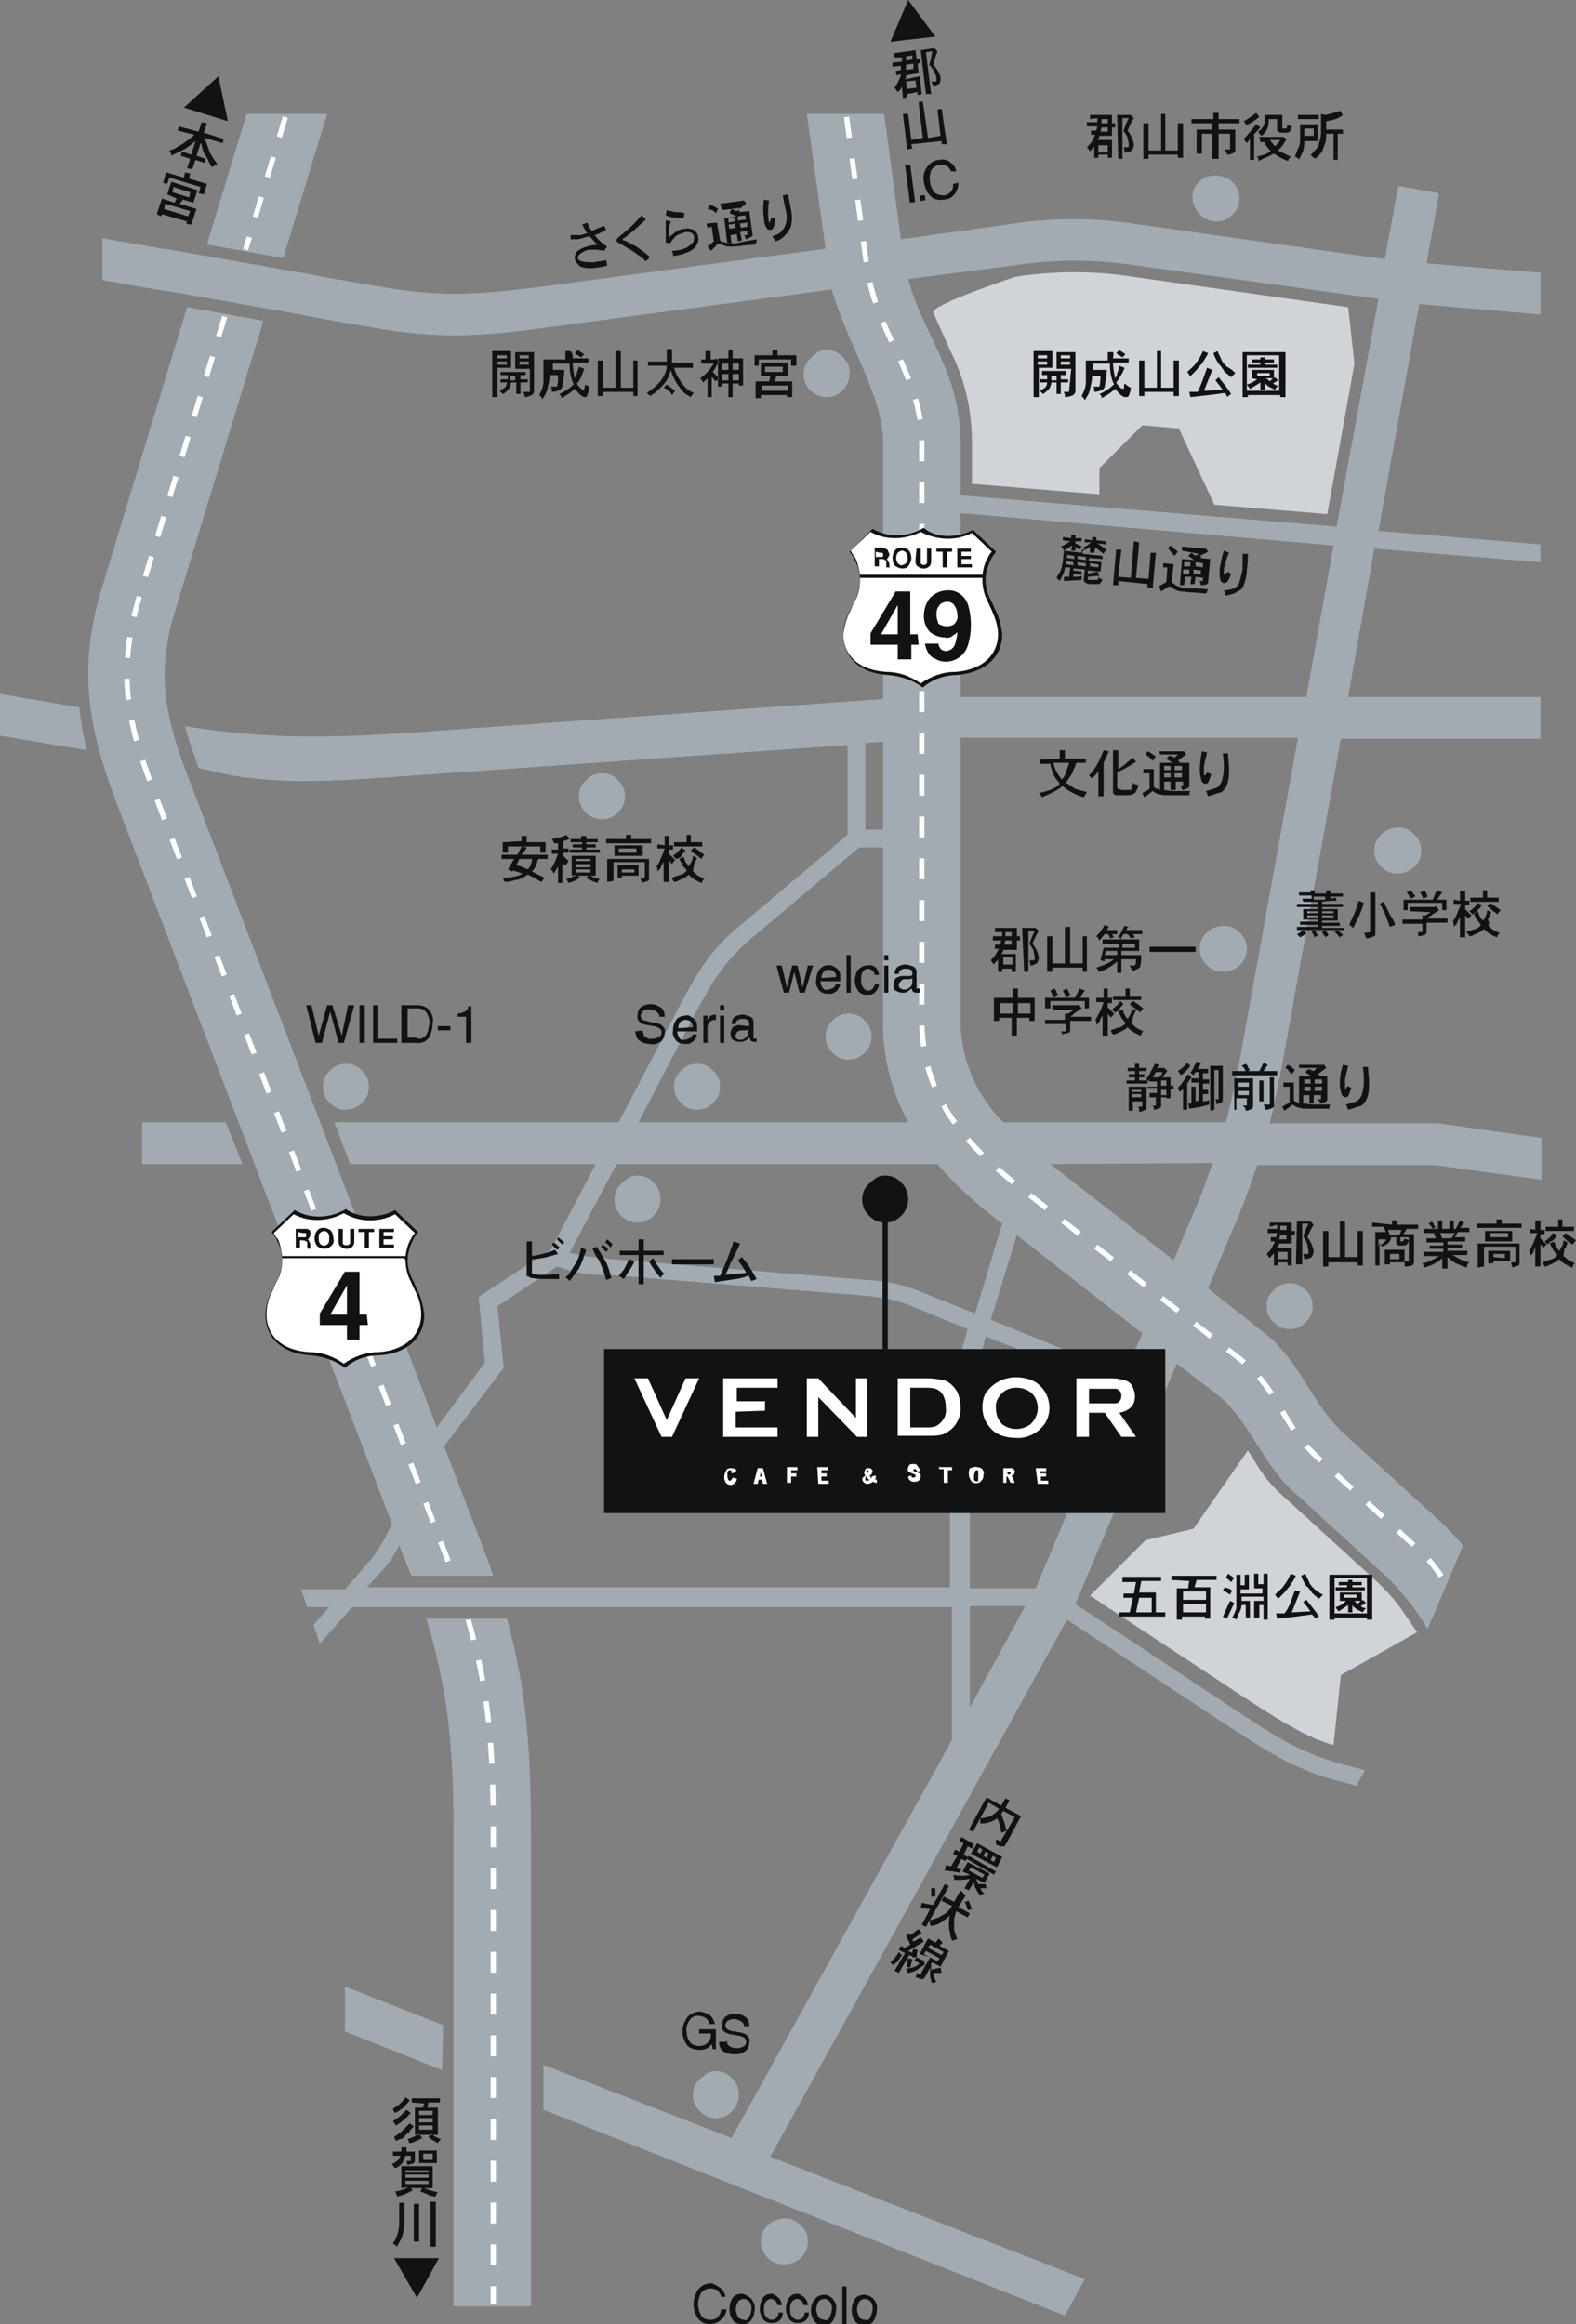 <?xml version="1.0" encoding="utf-8"?>
<!-- Generator: Adobe Illustrator 26.2.1, SVG Export Plug-In . SVG Version: 6.00 Build 0)  -->
<svg version="1.1" id="レイヤー_1" xmlns="http://www.w3.org/2000/svg" xmlns:xlink="http://www.w3.org/1999/xlink" x="0px"
	 y="0px" viewBox="0 0 150.8 222.4" style="enable-background:new 0 0 150.8 222.4;" xml:space="preserve">
<rect x="0" y="0" width="150.8" height="222.4" fill="#808080" stroke="none"/>
<style type="text/css">
	.st0{fill:#A3ABB2;}
	.st1{fill:#D0D4D8;}
	.st2{fill-rule:evenodd;clip-rule:evenodd;fill:#D0D4D8;}
	.st3{fill-rule:evenodd;clip-rule:evenodd;fill:#111214;}
	.st4{fill-rule:evenodd;clip-rule:evenodd;fill:#A3ABB2;}
	.st5{fill:none;stroke:#FFFFFF;stroke-width:0.5;stroke-miterlimit:3.86;stroke-dasharray:2,2;}
	.st6{fill:#111214;}
	.st7{fill-rule:evenodd;clip-rule:evenodd;fill:#FFFFFF;}
	.st8{fill:none;stroke:#111214;stroke-width:0.5;stroke-miterlimit:10;}
</style>
<path class="st0" d="M48.5,154.9c1.9,6.8,2.3,12.8,2.3,20.4v45.4h-7.4v-45.4c0-7.9-0.5-13.5-2.6-20.4H48.5z M23.2,111.4h-9.6v-4h8
	L23.2,111.4z M8.3,71.8L0,70.4v-4c2.8,0.5,5.3,0.9,7.6,1.3C7.7,69.1,8,70.4,8.3,71.8z M42.3,198.1l-9.3-3.7v-4.3l9.4,3.7L42.3,198.1
	z M19.8,23.4l3.8-12.5h7.7l-4.2,13.8L19.8,23.4z M16.3,27.9l-0.8-0.1l-5.7-1v-4l5.7,1l0.8,0.1l13.1,2.3l1.5,0.3l5.3,0.9
	c6.1,1.1,9.6,0.8,15.9,0L79,23.8l-1.8-12.9h7.4l1.6,12l10.1-1.4c4.2-0.7,8.6-0.7,12.8,0l23.4,3.3l1.3-7l3.9,0.7l-1.2,6.7l10.9,0.9v4
	l-11.6-1l-3.9,21.7l15.5,1.3v1.7l-15.9-1.3L129,66.7h18.4v4h-19.1l-5.4,30c-0.5,2.6-0.9,4.7-1.4,6.8h16.1l9.9,1.4v4l-10.2-1.4h-17
	c-0.7,2-1.4,4.1-2.5,6.5l-2.2,5.3l5.3,4.2c3.5,2.7,4.5,6.7,7.6,9.6l9.1,8.3c0.9,0.8,1.6,1.6,2.4,2.5l-3.4,8c-1-1.8-2.4-3.5-3.9-5
	l-9.1-8.3c-2.9-2.7-4.2-6.9-7.2-9.2l-3.8-2.9l-9.7,23l15.4,10.2c3.5,2.3,5.8,3.9,10,5.1l2.3,0.6l-0.8,1.5l-1.9-0.5
	c-4.3-1.2-6.8-2.9-10.5-5.3l-15.3-10.1l-28.4,51.4l30.1,11.7l-1.9,3.5L52,201.9v-4.3l18,7l21.1-38.1v-12.7H33.7l-3.1,3.5
	c-0.2-0.6-0.4-1.2-0.6-1.8l1.5-1.7h-2.1l-0.6-1.7H33l2.1-2.4c1-1.1,1.8-2.5,2.4-3.9L11.1,76.7c-2.7-7.2-3.7-12.8-1.3-20.6l8.1-26.7
	l7.3,1.3l-8.4,27.6c-1.8,5.8-1.2,9.7,1.1,15.8l23.9,62.5l4.6-6.2l-0.6-6.3l6.9-4.5l4.3-8.2H33.5l-1.5-4h27.2l5.6-10.7
	c1.8-3.4,3-5.7,6.1-8.2l10.2-8.6v-8.6l-41.3,2.9c-6,0.4-11.6,1-17.7,0L19,73.5c-0.5-1.5-1-2.8-1.3-4c6.5,1,11.7,1.3,21.8,0.6l45-3.2
	V42.4c0-4.6-3.5-9.6-4.9-14.7l-27,3.6c-6.5,0.9-10.5,1.2-17.2,0l-4.6-0.8l-1.5-0.3L16.3,27.9z M82.8,79.4h1.7v-8.4l-1.7,0.1V79.4z
	 M84.5,81.1h-2.3L72,89.7c-2.8,2.4-3.9,4.3-5.7,7.7l-5.2,10h25.8c-1.6-3-2.5-6.4-2.4-9.8V81.1z M59,111.4l-4.5,8.5
	c1.3,0.3,2.7,0.5,4,0.6l24.6,2c1.6,0.1,3.2,0.4,4.7,1l5.5,2.2l2.6-8.6l-0.4-0.3c-2.1-1.6-4.1-3.4-5.8-5.4H59z M53.3,121.2l-5.7,3.8
	l0.6,5.9l-5.7,7.5l3.6,9.4c0.4,1,0.8,2.1,1.1,3h-7.8l-0.2-0.4l-1-2.5c-0.5,1-1.2,2-2,2.8l-1.1,1.2h55.8v-14.3
	c-0.1-3.1,0.3-6.1,1.3-9l0.4-1.4l-5.6-2.3c-1.3-0.5-2.8-0.8-4.2-0.9l-24.6-2C56.7,122.1,55,121.8,53.3,121.2z M109.3,127.6l-12-9.4
	l-2.5,8.1l7.4,3c0.9,0.3,1.7,0.9,2.4,1.5l2.4,2.2L109.3,127.6z M94.3,127.9l-0.3,1.2c-0.9,2.7-1.3,5.6-1.2,8.5V152h6.3l7.3-17.4
	l-2.8-2.6c-0.6-0.5-1.2-1-1.9-1.2L94.3,127.9z M100.5,111.4l11.8,9.2l1.8-4.3c0.8-1.8,1.4-3.4,1.9-5L100.5,111.4z M91.9,70.7v26.9
	c0,3.7,1.5,7.2,4.1,9.8h21.3c0.6-2.2,1.1-4.6,1.6-7.5l5.3-29.3H91.9z M91.9,49.1v17.6h33.1l2.6-14.5L91.9,49.1z M86.9,26.7
	c1.4,5.3,5,8.9,5,15.6v5.1l36,3l4-21.8l-23.2-3.2c-3.9-0.6-7.8-0.6-11.7,0L86.9,26.7z M98.1,153.7h-5.3v9.7L98.1,153.7z"/>
<path class="st1" d="M97.1,26.5c3.8-0.6,7.6-0.6,11.4,0l20.5,2.9l0.6,5.4L127,49.2l-10.8-0.9l-3.4-7.3l-3.5-0.3l-4.1,4.1v2.5
	l-12.2-1v-4c0-3.1-0.7-6.1-2.1-8.8c-0.5-1.2-1.1-2.4-1.6-3.6C89,29.2,97.1,26.5,97.1,26.5z"/>
<path class="st2" d="M135.6,156.2l-7.3,4.1l-0.7,6.7c-1.4-0.4-2.7-1-3.9-1.7c-1.5-0.8-3-1.8-4.7-2.9l-14.7-9.7l5.3-5.3l4.6-1.1
	l5.2-7.5c0.4,0.6,0.8,1.3,1.2,1.9c0.6,0.9,1.3,1.7,2.1,2.4l9.1,8.3c0.9,0.9,1.8,1.8,2.5,2.9C134.8,155,135.2,155.6,135.6,156.2z"/>
<path class="st3" d="M106.9,11h1.3l0.3,0.3c-0.2,0.3-0.4,0.7-0.6,1.2c0.3,0.4,0.5,0.8,0.6,1.3c0,0.2-0.1,0.5-0.2,0.6
	c-0.2,0.1-0.4,0.2-0.7,0.2c0-0.2,0-0.4-0.1-0.5h0.4c0,0,0.1,0,0.1-0.1c0-0.1,0-0.1,0-0.2c0-0.2-0.1-0.4-0.1-0.6
	c-0.1-0.3-0.3-0.5-0.4-0.7c0.1-0.2,0.2-0.6,0.5-1.2h-0.6v3.9H107L106.9,11z M104.3,11.4V11h2.1v0.8h0.3v0.4h-0.3V13h-1.2
	c0,0.1-0.1,0.3-0.2,0.4h1.4v1.7H106v-0.3h-0.9v0.3h-0.4v-1.1c-0.1,0.2-0.3,0.3-0.4,0.5c-0.1-0.2-0.2-0.3-0.3-0.4
	c0.2-0.2,0.4-0.4,0.5-0.6c0.1-0.2,0.2-0.4,0.3-0.6h-0.4v-0.4h0.5l0.1-0.4H104v-0.4h1v-0.4L104.3,11.4z M106,11.8v-0.4h-0.6v0.4H106z
	 M105.4,12.2l-0.1,0.4h0.7v-0.4H105.4z M106,14.6v-0.7h-0.9v0.7H106z"/>
<polygon class="st3" points="111.1,14.4 111.1,10.9 111.5,10.9 111.5,14.4 112.7,14.4 112.7,11.8 113.2,11.8 113.2,15.1 112.7,15.1 
	112.7,14.8 109.9,14.8 109.9,15.2 109.4,15.2 109.4,11.8 109.9,11.8 109.9,14.4 "/>
<path class="st3" d="M116.1,11.4v-0.6h0.5v0.6h2v0.4h-2v0.6h1.6v1.9c0,0.1,0,0.2-0.1,0.3c-0.2,0.1-0.4,0.2-0.7,0.2
	c0-0.2-0.1-0.3-0.2-0.5h0.4c0,0,0,0,0.1,0c0,0,0-0.1,0-0.1v-1.4h-1.1v2.4H116v-2.4h-1v1.9h-0.5v-2.3h1.5v-0.6h-2v-0.4H116.1z"/>
<path class="st3" d="M119.2,12c0-0.2-0.1-0.3-0.2-0.4c0.4-0.2,0.8-0.5,1.2-0.8l0.3,0.4C120.1,11.5,119.7,11.8,119.2,12z M121,11h1.7
	v1.2c0,0,0,0.1,0,0.1c0,0,0,0,0.1,0h0.2c0,0,0.1,0,0.1,0c0-0.1,0.1-0.2,0.1-0.4c0.1,0.1,0.3,0.2,0.4,0.2c0,0.2-0.1,0.3-0.2,0.5
	c-0.1,0.1-0.2,0.1-0.4,0.1h-0.3c-0.1,0-0.3,0-0.4-0.1c-0.1-0.1-0.1-0.1-0.1-0.2v-1h-0.8c0,0.3,0,0.5-0.1,0.8c0,0.1-0.1,0.2-0.2,0.4
	c-0.1,0.1-0.2,0.3-0.4,0.4c-0.1-0.1-0.2-0.2-0.3-0.4c0.1-0.1,0.3-0.2,0.4-0.4c0.1-0.1,0.1-0.2,0.2-0.4C121,11.8,121,11.5,121,11z
	 M120,12.8v2.5h-0.4v-2c-0.1,0.1-0.2,0.3-0.3,0.4c-0.1-0.1-0.2-0.3-0.3-0.4c0.4-0.4,0.8-0.9,1.2-1.4l0.4,0.3
	C120.3,12.5,120.2,12.7,120,12.8L120,12.8z M120.5,13.1h2.2h0.1l0.3,0.2c-0.2,0.4-0.5,0.8-0.8,1.1c0.4,0.2,0.8,0.4,1.2,0.6
	c-0.1,0.1-0.1,0.2-0.2,0.2v0.1c0,0,0,0.1-0.1,0.1c-0.5-0.2-0.9-0.4-1.3-0.7c-0.2,0.1-0.4,0.2-0.6,0.3c-0.3,0.1-0.6,0.3-0.9,0.4
	c0,0,0-0.1,0-0.1c0,0,0-0.1,0-0.1l0,0c0-0.1-0.1-0.2-0.2-0.2l0.8-0.2c0.2-0.1,0.4-0.2,0.6-0.3l-0.4-0.5c-0.1-0.1-0.2-0.3-0.2-0.4
	h-0.4L120.5,13.1z M122,14c0.2-0.2,0.4-0.4,0.5-0.6h-1C121.7,13.6,121.8,13.8,122,14z"/>
<path class="st3" d="M126.9,11.6v0.8h1.6v0.4H128v2.5h-0.4v-2.5h-0.7c0,0.3,0,0.6-0.1,0.9c-0.1,0.3-0.2,0.5-0.3,0.8
	c-0.2,0.3-0.4,0.5-0.7,0.7c0,0,0-0.1-0.1-0.1l-0.1-0.1c-0.1-0.1-0.1-0.1-0.2-0.2c0.2-0.1,0.3-0.3,0.5-0.5c0.2-0.2,0.3-0.4,0.3-0.6
	c0.1-0.3,0.2-0.6,0.2-0.9c0-0.5,0-1.1,0-1.9l0.4,0.1c0.5-0.1,0.9-0.2,1.4-0.4l0.3,0.4C128,11.4,127.5,11.5,126.9,11.6z M124.2,11.4
	V11h2v0.4L124.2,11.4z M124.4,13.3v-1.4h1.7v1.6h-1.3c0,0.3,0,0.6-0.1,0.9c0,0.1-0.2,0.4-0.4,0.9c0-0.1-0.1-0.2-0.2-0.2
	c-0.1-0.1-0.1-0.1-0.2-0.1c0.1-0.3,0.2-0.5,0.3-0.8C124.4,13.9,124.4,13.6,124.4,13.3z M125.7,13v-0.7h-0.9V13L125.7,13z"/>
<path class="st4" d="M116.3,16.8c0.8,0,1.6,0.4,2,1.1c0.4,0.7,0.4,1.5,0,2.2c-0.2,0.3-0.5,0.6-0.8,0.8c-0.3,0.2-0.7,0.3-1.1,0.3
	c-0.4,0-0.8-0.1-1.1-0.3c-0.7-0.4-1.2-1.2-1.2-2c0-0.4,0.1-0.8,0.3-1.1c0.2-0.3,0.5-0.6,0.8-0.8C115.5,16.9,115.9,16.8,116.3,16.8z"
	/>
<path class="st5" d="M81,11.2l1.9,14c0.9,6.9,5.3,10.6,5.3,17.1v55.2c0,7.2,3.8,11.8,9.6,16.3l20.9,16.3c3.7,2.9,3.9,6.2,7.4,9.4
	l9.1,8.3c1.2,1,2.2,2.2,3,3.5"/>
<path class="st3" d="M49.9,80.5V80h0.5v0.6h1.8v1h-0.5V81h-3.1v0.6h-0.5v-1L49.9,80.5z M49.9,81.8h2.5v0.4h-0.9
	c-0.1,0.2-0.1,0.4-0.2,0.6c-0.1,0.2-0.2,0.4-0.4,0.6c0.4,0.2,0.8,0.4,1.2,0.6l-0.3,0.4l-0.7-0.4l-0.6-0.3c-0.2,0.1-0.3,0.2-0.5,0.3
	c-0.2,0.1-0.4,0.2-0.6,0.2c-0.4,0.1-0.7,0.2-1.1,0.2L48.1,84c0.3,0,0.7,0,1-0.1c0.2,0,0.4-0.1,0.5-0.1l0.4-0.2l-0.9-0.3L49,83.4
	l-0.4-0.2c0.2-0.3,0.4-0.7,0.6-1h-1.2v-0.4h1.5c0.2-0.3,0.3-0.6,0.4-0.8l0.5,0.1c0,0.1-0.1,0.1-0.1,0.2L49.9,81.8z M50.9,82.2h-1.2
	l-0.3,0.6l0.4,0.1l0.7,0.3C50.7,83,50.9,82.6,50.9,82.2L50.9,82.2z"/>
<path class="st3" d="M54.5,80.3l-0.6,0.2v0.7h0.5v0.4h-0.5v0.3c0.2,0.2,0.4,0.4,0.5,0.5c-0.1,0.1-0.1,0.2-0.2,0.3l-0.1,0.1l-0.3-0.2
	v1.9h-0.4v-1.6c-0.1,0.2-0.3,0.5-0.4,0.7c0,0,0-0.1-0.1-0.1c0,0,0-0.1,0-0.1c-0.1-0.1-0.1-0.1-0.2-0.2c0.2-0.3,0.4-0.7,0.5-1
	l0.2-0.5h-0.6v-0.4h0.6v-0.6L53,80.7c0-0.1-0.1-0.3-0.2-0.4c0.5-0.1,1-0.2,1.4-0.4L54.5,80.3z M55.6,80.3v-0.3h0.5v0.3h1.1v0.3h-1.1
	v0.2H57v0.3h-0.9v0.2h1.3v0.3h-2.9v-0.3h1.2v-0.2h-0.9v-0.3h0.9v-0.2h-1.1v-0.3H55.6z M54.7,83.8v-1.9H57v1.9h-0.5
	c0.3,0.2,0.6,0.3,0.9,0.3c-0.1,0.1-0.2,0.2-0.2,0.4c-0.4-0.1-0.8-0.3-1.1-0.5l0.2-0.2h-1l0.2,0.2c-0.3,0.2-0.7,0.4-1.1,0.5
	c0-0.1-0.1-0.1-0.1-0.2c0-0.1-0.1-0.1-0.1-0.2c0.2,0,0.4-0.1,0.6-0.2l0.4-0.2L54.7,83.8z M56.5,82.4v-0.2h-1.4v0.2H56.5z M56.5,83
	v-0.3h-1.4V83L56.5,83z M56.5,83.5v-0.3h-1.4v0.3H56.5z"/>
<path class="st3" d="M59.9,80.3v-0.4h0.5v0.4h1.9v0.4H58v-0.4H59.9z M58.8,81.9v-1h2.7v1H58.8z M60.9,81.6v-0.4h-1.7v0.4H60.9z
	 M58.1,84.4v-2.2h4V84c0,0.1,0,0.3-0.1,0.3c-0.2,0.1-0.4,0.1-0.6,0.2c0-0.2-0.1-0.3-0.1-0.5h0.3c0,0,0.1,0,0.1,0c0,0,0,0,0-0.1v-1.4
	h-3v1.8L58.1,84.4z M59.1,84v-1.2h2v1h-1.6V84L59.1,84z M60.7,83.5v-0.3h-1.2v0.3H60.7z"/>
<path class="st3" d="M63.6,80.9v-0.9H64v0.9h0.4v0.4H64v0.4c0.2,0.2,0.4,0.4,0.6,0.6c-0.1,0.1-0.2,0.2-0.3,0.4L64,82.3v2.1h-0.5
	v-1.9c-0.1,0.1-0.1,0.2-0.2,0.3l-0.1,0.3c-0.1,0.1-0.2,0.2-0.3,0.3c0,0,0-0.1,0-0.1c0,0,0-0.1,0-0.1c0,0,0,0,0-0.1
	c0-0.1-0.1-0.2-0.1-0.2c0.2-0.2,0.3-0.4,0.4-0.7c0.2-0.4,0.3-0.7,0.4-1h-0.7v-0.4L63.6,80.9z M65.7,80.6v-0.7h0.4v0.7h1.1V81h-2.7
	v-0.4L65.7,80.6z M67.4,81.8c-0.1,0.1-0.2,0.2-0.3,0.4c-0.3-0.3-0.7-0.5-1-0.8l0.3-0.3C66.8,81.3,67.1,81.6,67.4,81.8z M64.7,82.2
	l-0.3-0.3c0.3-0.2,0.6-0.5,0.8-0.8l0.4,0.3c-0.2,0.2-0.3,0.3-0.4,0.5S65,82.1,64.7,82.2z M66.3,83.4c0.2,0.1,0.3,0.3,0.5,0.4
	c0.2,0.1,0.4,0.2,0.6,0.3c-0.1,0.1-0.1,0.1-0.2,0.2c0,0,0,0,0,0.1c0,0,0,0.1-0.1,0.1c-0.4-0.2-0.9-0.4-1.2-0.8
	c-0.2,0.2-0.4,0.3-0.6,0.4c-0.3,0.1-0.5,0.3-0.8,0.3c-0.1-0.1-0.2-0.3-0.2-0.4c0.2-0.1,0.5-0.2,0.9-0.3c0.2-0.1,0.4-0.2,0.5-0.4
	c-0.1-0.2-0.3-0.3-0.4-0.5c-0.1-0.2-0.2-0.4-0.3-0.6l0.4-0.2c0.1,0.2,0.1,0.3,0.2,0.5c0.1,0.1,0.2,0.3,0.3,0.4
	c0.2-0.3,0.4-0.6,0.4-1l0.4,0.2c-0.2,0.4-0.3,0.6-0.3,0.7L66.3,83.4z"/>
<path class="st4" d="M57.6,74c0.4,0,0.8,0.1,1.1,0.3c0.3,0.2,0.6,0.5,0.8,0.8c0.2,0.3,0.3,0.7,0.3,1.1c0,0.4-0.1,0.8-0.3,1.1
	c-0.2,0.3-0.5,0.6-0.8,0.8c-0.3,0.2-0.7,0.3-1.1,0.3c-0.8,0-1.5-0.4-1.9-1.1c-0.2-0.3-0.3-0.7-0.3-1.1c0-0.4,0.1-0.8,0.3-1.1
	c0.2-0.3,0.5-0.6,0.8-0.8C56.8,74.1,57.2,74,57.6,74z"/>
<polygon class="st3" points="29.8,96.2 30.5,99.1 31.3,96.2 31.8,96.2 32.7,99.1 33.3,96.2 33.9,96.2 32.9,99.8 32.4,99.8 
	31.6,96.8 30.8,99.8 30.2,99.8 29.3,96.2 "/>
<rect x="34.4" y="96.2" class="st6" width="0.5" height="3.6"/>
<polygon class="st3" points="35.7,96.2 36.2,96.2 36.2,99.4 38,99.4 38,99.8 35.7,99.8 "/>
<path class="st3" d="M38.5,96.2H40c0.4,0,0.9,0.2,1.1,0.5c0.3,0.4,0.4,0.8,0.3,1.3c0,0.3-0.1,0.7-0.2,1c-0.2,0.5-0.7,0.9-1.3,0.8
	h-1.5V96.2z M39.9,99.4c0.1,0,0.3,0,0.4,0c0.2-0.1,0.4-0.2,0.5-0.4c0.1-0.2,0.2-0.4,0.2-0.6c0-0.1,0.1-0.3,0.1-0.5
	c0-0.4-0.1-0.7-0.3-1c-0.2-0.3-0.5-0.4-0.8-0.4H39v2.8H39.9z"/>
<rect x="41.9" y="98.2" class="st6" width="1.2" height="0.4"/>
<path class="st3" d="M43.8,97.3V97c0.2,0,0.5-0.1,0.7-0.2c0.2-0.1,0.3-0.3,0.3-0.5h0.3v3.5h-0.5v-2.5H43.8z"/>
<path class="st4" d="M33.1,101.8c0.4,0,0.8,0.1,1.1,0.3c0.3,0.2,0.6,0.5,0.8,0.8c0.2,0.3,0.3,0.7,0.3,1.1c0,0.4-0.1,0.8-0.3,1.1
	c-0.4,0.7-1.2,1.1-2,1.1c-0.4,0-0.7-0.1-1-0.3c-0.3-0.2-0.6-0.5-0.8-0.8c-0.2-0.3-0.3-0.7-0.3-1.1c0-0.4,0.1-0.8,0.3-1.1
	c0.2-0.3,0.5-0.6,0.8-0.8C32.3,101.9,32.7,101.8,33.1,101.8z"/>
<line class="st5" x1="27.3" y1="11.2" x2="23.5" y2="23.9"/>
<path class="st5" d="M21.5,30.3l-8.2,26.9C11.3,64,12,68.7,14.6,75.4l28.2,73.8c0.2,0.5,0.4,1,0.6,1.6"/>
<path class="st5" d="M44.8,155c2,6.8,2.4,12.5,2.4,20.2v45.3"/>
<path class="st3" d="M90.7,51.3c0.8,0,1.7-0.2,2.4-0.6l2.2,2.1c-0.2,0.3-0.4,0.5-0.5,0.8c-0.3,0.6-0.5,1.3-0.5,1.9
	c0,0.5,0.1,1,0.3,1.5c0.2,0.4,0.4,0.8,0.6,1.3c0.4,0.7,0.6,1.6,0.7,2.4c0,2-1.4,3.6-4.3,3.9c-1.2,0-2.4,0.4-3.3,1.2
	c-0.9-0.7-2.1-1.1-3.3-1.2c-3-0.2-4.3-1.9-4.3-3.9c0-0.9,0.3-1.7,0.7-2.4c0.2-0.4,0.4-0.8,0.6-1.3c0.2-0.5,0.3-1,0.3-1.5
	c0-0.7-0.2-1.3-0.5-1.9c-0.1-0.3-0.3-0.5-0.5-0.8l2.2-2.2c1.5,0.9,3.4,0.8,4.9-0.1C88.9,51,89.8,51.3,90.7,51.3z"/>
<path class="st7" d="M82.3,55H94c0.1-0.6,0.2-1.1,0.5-1.6c0.1-0.2,0.2-0.4,0.4-0.6L93,51c-1.5,0.8-3.4,0.7-4.9-0.1
	c-0.8,0.4-1.6,0.6-2.5,0.6c-0.8,0-1.6-0.2-2.3-0.6l-1.9,1.8c0.1,0.2,0.2,0.4,0.4,0.6C82.1,53.9,82.2,54.5,82.3,55z M94,55.3H82.3
	v0.2c0,0.6-0.1,1.1-0.3,1.6c-0.2,0.4-0.4,0.8-0.6,1.3c-0.4,0.7-0.6,1.5-0.7,2.3c0,1.8,1.2,3.4,4.1,3.6c1.2,0,2.3,0.4,3.3,1.1
	c1-0.7,2.1-1.1,3.3-1.1c2.8-0.2,4.1-1.8,4.1-3.6c0-0.8-0.3-1.6-0.6-2.3c-0.2-0.4-0.4-0.9-0.6-1.3c-0.2-0.5-0.3-1.1-0.3-1.6V55.3z"/>
<path class="st3" d="M84.7,52.5c0.1,0,0.1,0.1,0.2,0.1c0,0,0.1,0.1,0.1,0.2c0,0.1,0.1,0.1,0.1,0.2c0,0.1,0,0.2-0.1,0.3
	c0,0.1-0.1,0.2-0.2,0.2c0.1,0,0.1,0.1,0.2,0.2c0,0.1,0.1,0.2,0.1,0.3V54c0,0.1,0,0.1,0,0.2c0,0,0,0.1,0.1,0.1l0,0h-0.4
	c0,0,0-0.1,0-0.1c0-0.1,0-0.1,0-0.2v-0.2c0-0.1,0-0.2-0.1-0.2c-0.1,0-0.1-0.1-0.2-0.1h-0.4v0.7h-0.4v-1.8h0.9
	C84.5,52.5,84.6,52.5,84.7,52.5z M83.8,52.8v0.5h0.4c0.1,0,0.1,0,0.2,0c0.1,0,0.1-0.1,0.1-0.2c0-0.1,0-0.2-0.1-0.2
	c-0.1,0-0.1,0-0.2,0L83.8,52.8z"/>
<path class="st3" d="M86.9,54.2c-0.2,0.2-0.4,0.2-0.6,0.2c-0.2,0-0.4-0.1-0.6-0.2c-0.2-0.2-0.3-0.5-0.3-0.8c0-0.3,0.1-0.6,0.3-0.8
	c0.2-0.2,0.4-0.2,0.6-0.2c0.2,0,0.4,0.1,0.6,0.2c0.2,0.2,0.3,0.5,0.3,0.8C87.2,53.7,87.1,53.9,86.9,54.2z M86.7,53.9
	c0.2-0.3,0.2-0.7,0-1c-0.1-0.1-0.2-0.2-0.4-0.2c-0.1,0-0.3,0.1-0.4,0.2c-0.2,0.3-0.2,0.7,0,1c0.1,0.1,0.2,0.2,0.4,0.2
	C86.5,54,86.6,54,86.7,53.9z"/>
<path class="st3" d="M87.7,52.5h0.4v1.1c0,0.1,0,0.2,0,0.3c0.1,0.2,0.4,0.2,0.5,0.1c0,0,0.1-0.1,0.1-0.1c0-0.1,0-0.2,0-0.3v-1.1h0.4
	v1.1c0,0.2,0,0.3-0.1,0.5c-0.3,0.4-0.8,0.4-1.2,0.1c0,0-0.1-0.1-0.1-0.1c-0.1-0.1-0.1-0.3-0.1-0.5L87.7,52.5z"/>
<polygon class="st3" points="91.1,52.5 91.1,52.8 90.6,52.8 90.6,54.3 90.2,54.3 90.2,52.8 89.6,52.8 89.6,52.5 "/>
<polygon class="st3" points="92.9,52.8 92,52.8 92,53.2 92.9,53.2 92.9,53.5 92,53.5 92,54 93,54 93,54.3 91.6,54.3 91.6,52.5 
	92.9,52.5 "/>
<path class="st3" d="M85.9,60.7v-2.8l-1.6,2.8H85.9z M87.9,61.7h-0.7v1.4h-1.3v-1.4h-2.6v-1.1l2.4-4h1.4v4.1h0.7L87.9,61.7z"/>
<path class="st3" d="M91.2,59.8c0.3-0.2,0.5-0.6,0.4-1c0-0.3-0.1-0.6-0.3-0.9c-0.3-0.4-0.9-0.4-1.3-0.1c-0.3,0.3-0.4,0.6-0.4,1
	c0,0.3,0.1,0.6,0.2,0.9C90.3,60,90.8,60,91.2,59.8z M89,57.2c0.4-0.4,1-0.7,1.6-0.7c0.9-0.1,1.7,0.5,2,1.3c0.2,0.6,0.3,1.3,0.3,2
	c0,0.7-0.1,1.4-0.3,2c-0.4,1.2-1.7,1.8-2.8,1.4c-0.2-0.1-0.4-0.2-0.6-0.3c-0.4-0.3-0.6-0.8-0.7-1.3h1.3c0,0.2,0.1,0.3,0.2,0.5
	c0.1,0.1,0.3,0.2,0.5,0.2c0.4,0,0.8-0.3,0.9-0.7c0.1-0.4,0.2-0.7,0.2-1.1c-0.1,0.1-0.2,0.2-0.4,0.3C91,61,90.7,61.1,90.4,61
	c-0.5,0-1-0.2-1.4-0.5c-0.4-0.4-0.6-1-0.6-1.5C88.4,58.3,88.6,57.7,89,57.2z"/>
<path class="st3" d="M35.4,116.4c0.8,0,1.7-0.2,2.4-0.6l2.2,2.1c-0.2,0.3-0.4,0.5-0.5,0.8c-0.3,0.6-0.5,1.3-0.5,1.9
	c0,0.5,0.1,1,0.3,1.5c0.2,0.4,0.4,0.8,0.6,1.3c0.4,0.7,0.6,1.6,0.7,2.4c0,2-1.4,3.7-4.3,3.9c-1.2,0-2.4,0.4-3.3,1.2
	c-0.9-0.7-2.1-1.1-3.3-1.2c-3-0.2-4.3-1.9-4.3-3.9c0-0.8,0.3-1.7,0.7-2.4c0.2-0.4,0.4-0.8,0.6-1.3c0.2-0.5,0.3-1,0.3-1.5
	c0-0.7-0.2-1.3-0.5-1.9c-0.1-0.3-0.3-0.5-0.5-0.8l2.2-2.1c1.5,0.9,3.4,0.8,4.9-0.1C33.6,116.1,34.5,116.4,35.4,116.4z"/>
<path class="st7" d="M27,120.2h11.8c0.1-0.6,0.2-1.1,0.5-1.6c0.1-0.2,0.2-0.4,0.4-0.6l-1.9-1.8c-1.5,0.8-3.4,0.8-4.9-0.1
	c-1.5,0.8-3.3,0.9-4.8,0.1l-1.9,1.8c0.1,0.2,0.2,0.4,0.4,0.6C26.8,119,26.9,119.6,27,120.2z M38.7,120.4H27v0.2
	c0,0.6-0.1,1.1-0.3,1.6c-0.2,0.4-0.4,0.8-0.6,1.3c-0.4,0.7-0.6,1.5-0.6,2.3c0,1.8,1.2,3.4,4.1,3.6c1.2,0,2.3,0.4,3.3,1.1
	c1-0.7,2.1-1.1,3.3-1.1c2.8-0.2,4.1-1.8,4.1-3.6c0-0.8-0.2-1.6-0.6-2.3c-0.2-0.4-0.4-0.9-0.6-1.3c-0.2-0.5-0.3-1.1-0.3-1.6
	L38.7,120.4z"/>
<path class="st3" d="M29.4,117.6c0.1,0,0.1,0.1,0.2,0.1c0,0,0.1,0.1,0.1,0.2c0,0.1,0,0.1,0,0.2c0,0.1,0,0.2-0.1,0.3
	c0,0.1-0.1,0.2-0.2,0.2c0.1,0,0.1,0.1,0.2,0.2c0,0.1,0.1,0.2,0.1,0.3v0.1c0,0.1,0,0.1,0,0.2c0,0,0,0.1,0.1,0.1l0,0h-0.4
	c0,0,0-0.1,0-0.1c0-0.1,0-0.1,0-0.2V119c0-0.1,0-0.2-0.1-0.2c-0.1,0-0.1-0.1-0.2-0.1h-0.4v0.7h-0.4v-1.8h0.9
	C29.2,117.6,29.3,117.6,29.4,117.6z M28.5,117.9v0.5H29c0.1,0,0.1,0,0.2,0c0.1,0,0.1-0.1,0.1-0.2c0-0.1,0-0.2-0.1-0.2
	c-0.1,0-0.1,0-0.2,0L28.5,117.9z"/>
<path class="st3" d="M31.6,119.3c-0.2,0.2-0.4,0.2-0.6,0.2c-0.2,0-0.4-0.1-0.6-0.2c-0.2-0.2-0.3-0.5-0.3-0.8c0-0.3,0.1-0.6,0.3-0.8
	c0.2-0.2,0.4-0.2,0.6-0.2c0.2,0,0.4,0.1,0.6,0.2c0.2,0.2,0.3,0.5,0.3,0.8C32,118.8,31.9,119.1,31.6,119.3z M31.4,119
	c0.1-0.1,0.1-0.3,0.1-0.5c0-0.2,0-0.3-0.1-0.5c-0.1-0.1-0.2-0.2-0.4-0.2c-0.1,0-0.3,0.1-0.4,0.2c-0.1,0.1-0.1,0.3-0.1,0.5
	c0,0.2,0,0.3,0.1,0.5c0.1,0.1,0.2,0.2,0.4,0.2C31.2,119.2,31.3,119.1,31.4,119L31.4,119z"/>
<path class="st3" d="M32.4,117.6h0.4v1.1c0,0.1,0,0.2,0,0.3c0.1,0.2,0.4,0.2,0.6,0.1c0,0,0,0,0.1-0.1c0-0.1,0-0.2,0-0.3v-1.1h0.4
	v1.1c0,0.2,0,0.3-0.1,0.5c-0.3,0.4-0.8,0.4-1.2,0.1c0,0-0.1-0.1-0.1-0.1c-0.1-0.1-0.1-0.3-0.1-0.5L32.4,117.6z"/>
<polygon class="st3" points="35.8,117.6 35.8,117.9 35.3,117.9 35.3,119.4 34.9,119.4 34.9,117.9 34.3,117.9 34.3,117.6 "/>
<polygon class="st3" points="37.7,117.9 36.7,117.9 36.7,118.3 37.6,118.3 37.6,118.6 36.7,118.6 36.7,119.1 37.7,119.1 37.7,119.4 
	36.3,119.4 36.3,117.6 37.7,117.6 "/>
<path class="st3" d="M33.2,125.8V123l-1.6,2.8H33.2z M35.2,126.8h-0.8v1.4h-1.2v-1.4h-2.6v-1.1l2.4-4h1.4v4.1h0.7L35.2,126.8z"/>
<path class="st3" d="M61.5,98.6c0,0.2,0.1,0.3,0.1,0.5c0.2,0.2,0.5,0.4,0.8,0.3c0.2,0,0.3,0,0.5-0.1c0.3-0.1,0.4-0.3,0.4-0.5
	c0-0.2-0.1-0.3-0.2-0.4c-0.2-0.1-0.4-0.2-0.6-0.2l-0.5-0.1c-0.2,0-0.5-0.1-0.7-0.2c-0.2-0.2-0.4-0.4-0.3-0.7c0-0.3,0.1-0.6,0.3-0.8
	c0.3-0.2,0.6-0.3,0.9-0.3c0.4,0,0.7,0.1,1,0.3c0.3,0.2,0.4,0.5,0.4,0.9h-0.5c0-0.2-0.1-0.3-0.2-0.4c-0.2-0.2-0.5-0.3-0.8-0.3
	c-0.2,0-0.4,0-0.6,0.2c-0.1,0.1-0.2,0.3-0.2,0.4c0,0.2,0.1,0.3,0.2,0.4c0.2,0.1,0.4,0.1,0.7,0.2l0.5,0.1c0.2,0,0.4,0.1,0.6,0.2
	c0.2,0.2,0.4,0.4,0.3,0.7c0,0.3-0.1,0.7-0.4,0.9c-0.3,0.2-0.7,0.3-1,0.2c-0.4,0-0.7-0.1-1-0.3c-0.3-0.2-0.4-0.6-0.4-0.9L61.5,98.6z"
	/>
<path class="st3" d="M66.3,98.3c0-0.2-0.1-0.3-0.1-0.4c-0.1-0.2-0.4-0.3-0.6-0.3c-0.2,0-0.4,0.1-0.5,0.2c-0.1,0.1-0.2,0.3-0.2,0.6
	L66.3,98.3z M66.1,97.3c0.2,0.1,0.3,0.2,0.4,0.3c0.1,0.1,0.2,0.3,0.2,0.5c0,0.2,0,0.4,0,0.6h-1.9c0,0.2,0.1,0.5,0.2,0.6
	c0.1,0.2,0.3,0.3,0.5,0.2c0.2,0,0.4-0.1,0.6-0.2c0.1-0.1,0.1-0.2,0.2-0.3h0.4c0,0.1-0.1,0.2-0.1,0.3c-0.1,0.1-0.1,0.2-0.2,0.3
	c-0.1,0.1-0.3,0.2-0.5,0.3c-0.1,0-0.2,0-0.4,0c-0.3,0-0.6-0.1-0.8-0.3c-0.2-0.3-0.4-0.6-0.3-1c0-0.4,0.1-0.7,0.3-1
	c0.2-0.3,0.6-0.4,0.9-0.4C65.8,97.1,66,97.2,66.1,97.3L66.1,97.3z"/>
<path class="st3" d="M67.3,97.2h0.4v0.4c0.1-0.1,0.1-0.2,0.2-0.3c0.1-0.1,0.3-0.2,0.5-0.2h0.1v0.5h-0.1c-0.2,0-0.4,0.1-0.5,0.2
	c-0.1,0.1-0.2,0.3-0.2,0.5v1.5h-0.4L67.3,97.2z"/>
<path class="st3" d="M68.9,96.2h0.4v0.5h-0.4V96.2z M68.9,97.2h0.4v2.6h-0.4V97.2z"/>
<path class="st3" d="M71.5,98.2c0.1,0,0.2,0,0.2-0.1c0-0.1,0-0.1,0-0.2c0-0.1-0.1-0.3-0.2-0.3c-0.1-0.1-0.3-0.1-0.5-0.1
	c-0.2,0-0.4,0.1-0.5,0.2c-0.1,0.1-0.1,0.2-0.1,0.3H70c0-0.3,0.1-0.5,0.3-0.7c0.2-0.1,0.5-0.2,0.7-0.2c0.3,0,0.5,0.1,0.8,0.2
	c0.2,0.1,0.3,0.3,0.3,0.5v1.5c0,0,0,0.1,0,0.1c0,0,0.1,0,0.1,0h0.2v0.3h-0.2h-0.1c-0.1,0-0.3-0.1-0.3-0.2c0-0.1-0.1-0.2-0.1-0.2
	c-0.1,0.1-0.2,0.2-0.4,0.3c-0.2,0.1-0.4,0.1-0.6,0.1c-0.2,0-0.4-0.1-0.6-0.2c-0.1-0.1-0.2-0.3-0.2-0.6c0-0.2,0.1-0.4,0.2-0.6
	c0.2-0.1,0.4-0.2,0.6-0.2L71.5,98.2z M70.5,99.4c0.1,0.1,0.2,0.1,0.3,0.1c0.2,0,0.3,0,0.4-0.1c0.2-0.1,0.4-0.3,0.4-0.6v-0.3
	c-0.1,0-0.1,0.1-0.2,0.1c-0.1,0-0.2,0-0.2,0H71c-0.1,0-0.2,0-0.4,0.1c-0.1,0.1-0.2,0.2-0.2,0.4C70.3,99.2,70.4,99.3,70.5,99.4z"/>
<path class="st4" d="M66.7,101.8c0.4,0,0.8,0.1,1.1,0.3c0.3,0.2,0.6,0.5,0.8,0.8c0.2,0.3,0.3,0.7,0.3,1.1c0,0.4-0.1,0.8-0.3,1.1
	c-0.2,0.3-0.5,0.6-0.8,0.8c-0.3,0.2-0.7,0.3-1.1,0.3c-0.4,0-0.8-0.1-1.1-0.3c-0.3-0.2-0.6-0.5-0.8-0.8c-0.2-0.3-0.3-0.7-0.3-1.1
	c0-0.4,0.1-0.8,0.3-1.1c0.2-0.3,0.5-0.6,0.8-0.8C65.9,101.9,66.3,101.8,66.7,101.8z"/>
<polygon class="st3" points="74.8,92.4 75.3,94.5 75.8,92.4 76.3,92.4 76.8,94.5 77.3,92.4 77.8,92.4 77,95 76.5,95 76,93 75.5,95 
	75,95 74.3,92.4 "/>
<path class="st3" d="M80,93.5c0-0.2,0-0.3-0.1-0.4c-0.2-0.3-0.7-0.4-1-0.2c0,0-0.1,0.1-0.1,0.1c-0.1,0.1-0.2,0.3-0.2,0.6L80,93.5z
	 M79.8,92.5c0.2,0.1,0.3,0.2,0.4,0.3c0.1,0.1,0.2,0.3,0.2,0.5c0,0.2,0,0.4,0,0.6h-1.9c0,0.2,0.1,0.5,0.2,0.6
	c0.1,0.2,0.3,0.3,0.5,0.2c0.2,0,0.4-0.1,0.6-0.2c0.1-0.1,0.1-0.2,0.2-0.3h0.4c0,0.1-0.1,0.2-0.1,0.3c-0.1,0.1-0.1,0.2-0.2,0.3
	c-0.1,0.1-0.3,0.2-0.5,0.3c-0.1,0-0.2,0-0.4,0c-0.3,0-0.6-0.1-0.8-0.3c-0.2-0.3-0.4-0.6-0.3-1c0-0.4,0.1-0.7,0.3-1
	C78.7,92.4,79.3,92.2,79.8,92.5L79.8,92.5z"/>
<rect x="81" y="91.4" class="st6" width="0.4" height="3.6"/>
<path class="st3" d="M83.8,92.6c0.2,0.2,0.3,0.5,0.3,0.7h-0.4c0-0.1-0.1-0.3-0.2-0.4c-0.1-0.1-0.3-0.2-0.4-0.2
	c-0.3,0-0.5,0.2-0.6,0.4c-0.1,0.2-0.1,0.4-0.1,0.7c0,0.2,0,0.5,0.2,0.7c0.1,0.2,0.3,0.3,0.5,0.3c0.2,0,0.3-0.1,0.4-0.2
	c0.1-0.1,0.2-0.3,0.2-0.4h0.4c0,0.3-0.2,0.6-0.4,0.8c-0.2,0.2-0.5,0.2-0.8,0.2c-0.3,0-0.6-0.1-0.8-0.4c-0.2-0.3-0.3-0.6-0.3-0.9
	c0-0.4,0.1-0.8,0.3-1.1c0.2-0.2,0.5-0.4,0.8-0.4C83.3,92.3,83.6,92.4,83.8,92.6z"/>
<path class="st3" d="M84.6,91.4H85v0.5h-0.4L84.6,91.4z M84.6,92.4H85V95h-0.4L84.6,92.4z"/>
<path class="st3" d="M87.1,93.4c0.1,0,0.2-0.1,0.2-0.1c0-0.1,0-0.1,0-0.2c0-0.1,0-0.3-0.2-0.3c-0.1-0.1-0.3-0.1-0.5-0.1
	c-0.2,0-0.4,0.1-0.5,0.2c-0.1,0.1-0.1,0.2-0.1,0.3h-0.4c0-0.3,0.1-0.5,0.3-0.7c0.2-0.1,0.5-0.2,0.7-0.2c0.3,0,0.5,0.1,0.8,0.2
	c0.2,0.1,0.3,0.3,0.3,0.5v1.5c0,0,0,0.1,0,0.1c0,0,0.1,0,0.1,0H88V95h-0.2h-0.2c-0.1,0-0.3-0.1-0.3-0.2c0-0.1-0.1-0.2-0.1-0.2
	c-0.1,0.1-0.2,0.2-0.4,0.3C86.7,95,86.5,95,86.3,95c-0.2,0-0.4-0.1-0.6-0.2c-0.2-0.1-0.2-0.3-0.2-0.6c0-0.2,0.1-0.4,0.2-0.6
	c0.2-0.1,0.4-0.2,0.6-0.2L87.1,93.4z M86.2,94.6c0.1,0.1,0.2,0.1,0.3,0.1c0.2,0,0.3,0,0.4-0.1c0.2-0.1,0.4-0.3,0.4-0.6v-0.4
	l-0.2,0.1h-0.2h-0.3c-0.1,0-0.2,0-0.3,0.1C86.1,94,86,94.1,86,94.2C86,94.4,86,94.5,86.2,94.6z"/>
<path class="st4" d="M81.2,97c0.4,0,0.8,0.1,1.1,0.3c0.3,0.2,0.6,0.5,0.8,0.8c0.4,0.7,0.4,1.5,0,2.2c-0.2,0.3-0.5,0.6-0.8,0.8
	c-0.3,0.2-0.7,0.3-1.1,0.3c-0.4,0-0.8-0.1-1.1-0.3c-0.3-0.2-0.6-0.5-0.8-0.8c-0.2-0.3-0.3-0.7-0.3-1.1c0-0.4,0.1-0.8,0.3-1.1
	c0.2-0.3,0.5-0.6,0.8-0.8C80.4,97.1,80.8,97,81.2,97z"/>
<path class="st3" d="M48.8,36.4h0.5v-0.4h-0.5V36.4z M48.4,35.9h-0.5v-0.3h2.4v0.3h-0.5v0.4h0.7v0.3h-0.7v1.1h-0.4v-1.1h-0.5
	c0,0.2-0.1,0.4-0.2,0.6c-0.2,0.2-0.3,0.4-0.6,0.5l-0.3-0.3c0.2-0.1,0.3-0.2,0.5-0.3c0.1-0.1,0.2-0.3,0.2-0.5h-0.6v-0.3h0.7V35.9z
	 M47.6,34.9h0.9v-0.3h-0.9V34.9z M47.6,34.3h0.9V34h-0.9V34.3z M47.6,38h-0.5v-4.4h1.8v1.6h-1.3L47.6,38z M49.7,34.9h0.9v-0.3h-0.9
	V34.9z M49.7,34.3h0.9V34h-0.9V34.3z M50.7,35.3h-1.4v-1.6h1.8v3.8c0,0.1-0.1,0.2-0.2,0.3c-0.2,0.1-0.5,0.2-0.7,0.2v-0.2
	c-0.1-0.1-0.1-0.2-0.1-0.3h0.5h0.1c0,0,0,0,0-0.1L50.7,35.3z"/>
<path class="st3" d="M54.8,34.3h1.5v0.4h-1.5c0,0.5,0.1,1,0.2,1.5c0.1-0.2,0.2-0.3,0.2-0.5c0-0.1,0.1-0.3,0.2-0.6l0.5,0.2
	c-0.1,0.3-0.2,0.5-0.3,0.8c-0.1,0.2-0.2,0.4-0.4,0.6c0.1,0.2,0.3,0.4,0.4,0.5c0.1,0.1,0.2,0.1,0.2,0.1h0.1c0,0,0-0.2,0.1-0.5
	c0.2,0.1,0.2,0.1,0.2,0.1l0.2,0.1c0,0.3-0.1,0.5-0.2,0.8C56.2,37.9,56.1,38,56,38c-0.3,0-0.6-0.3-1-0.8c-0.4,0.4-0.9,0.7-1.3,0.9
	c0,0,0-0.1,0-0.1c0,0,0-0.1,0-0.1l-0.2-0.2c0.3-0.1,0.6-0.3,0.9-0.5c0.2-0.1,0.3-0.3,0.5-0.4c-0.3-0.6-0.4-1.3-0.4-2h-1.6v0.6H54
	c0,0.5-0.1,1-0.2,1.6c0,0.1-0.1,0.2-0.2,0.3c-0.2,0.1-0.5,0.2-0.8,0.2c0-0.2,0-0.3,0-0.3c0-0.1-0.1-0.1-0.1-0.2h0.5
	c0.1,0,0.1,0,0.1,0c0.1-0.3,0.1-0.7,0.1-1.1h-0.8c0,0.4-0.1,0.8-0.2,1.2c0,0.2-0.1,0.4-0.2,0.6l-0.3,0.5l0,0
	c-0.1-0.2-0.2-0.3-0.3-0.4c0.1-0.2,0.2-0.4,0.3-0.7c0.1-0.3,0.1-0.5,0.1-0.8c0-0.4,0-1,0-1.9h2.1c0-0.3,0-0.5,0-0.8h0.5
	C54.8,33.8,54.8,34.1,54.8,34.3z M55,33.8l0.3-0.3l0.6,0.4l-0.3,0.3L55.3,34l-0.2-0.1C55.1,33.9,55.1,33.8,55,33.8z"/>
<polygon class="st3" points="58.9,37.1 58.9,33.6 59.4,33.6 59.4,37.1 60.6,37.1 60.6,34.5 61,34.5 61,37.9 60.6,37.9 60.6,37.5 
	57.7,37.5 57.7,37.9 57.2,37.9 57.2,34.5 57.7,34.5 57.7,37.1 "/>
<path class="st3" d="M64.3,33.5v1.2h2v0.5h-1.8c0.1,0.4,0.3,0.8,0.5,1.1c0.2,0.3,0.4,0.6,0.6,0.8c0.2,0.2,0.5,0.4,0.8,0.5
	c-0.1,0.1-0.2,0.2-0.3,0.4c-0.3-0.2-0.6-0.3-0.8-0.6c-0.2-0.2-0.4-0.5-0.6-0.8c-0.2-0.4-0.4-0.7-0.5-1.2c-0.1,0.3-0.2,0.6-0.3,0.8
	c-0.1,0.2-0.3,0.5-0.5,0.7c-0.2,0.2-0.4,0.4-0.5,0.5c-0.2,0.2-0.4,0.3-0.7,0.5c0,0,0-0.1-0.1-0.1l0,0l-0.2-0.2
	c0.3-0.2,0.6-0.4,0.9-0.7c0.3-0.3,0.5-0.5,0.7-0.9c0.2-0.3,0.3-0.7,0.3-1H62v-0.4h1.8v-1.2H64.3z M63.5,37.1l0.3-0.3l0.8,0.6
	l-0.3,0.4C64.1,37.4,63.8,37.2,63.5,37.1z"/>
<path class="st3" d="M69.7,34.3v-0.8h0.4v0.8h1v2.6h-0.4v-0.2h-0.6V38h-0.4v-1.3h-0.6V37h-0.4v-2.7H69.7z M69.7,35.4v-0.6h-0.6v0.6
	H69.7z M70.7,35.4v-0.6h-0.6v0.6H70.7z M69.7,36.4v-0.6h-0.6v0.6H69.7z M70.7,36.4v-0.6h-0.6v0.6H70.7z M67.5,34.4v-0.8H68v0.8h0.4
	l0.1-0.1l0.3,0.3c-0.2,0.3-0.4,0.7-0.6,1c0.2,0.2,0.4,0.4,0.6,0.6l-0.3,0.3c-0.1-0.1-0.1-0.1-0.2-0.2c-0.1-0.1-0.1-0.2-0.2-0.2V38
	h-0.4v-1.8c-0.1,0.1-0.3,0.3-0.4,0.4c-0.1-0.1-0.2-0.3-0.3-0.4c0.3-0.2,0.5-0.4,0.7-0.6c0.2-0.2,0.4-0.5,0.6-0.8h-1.2v-0.4
	L67.5,34.4z"/>
<path class="st3" d="M73.9,34v-0.5h0.5V34h1.8v1h-0.5v-0.6h-3.1V35h-0.4v-1H73.9z M72.8,36v-1.3h2.6V36h-1.1l-0.2,0.5h1.7V38h-0.5
	v-0.2h-2.5v0.3h-0.5v-1.6h1.3l0.1-0.5L72.8,36z M74.9,35.6v-0.5h-1.7v0.5H74.9z M75.4,37.4v-0.5h-2.5v0.5H75.4z"/>
<path class="st4" d="M79.1,33.5c0.4,0,0.8,0.1,1.1,0.3c0.3,0.2,0.6,0.5,0.8,0.8c0.2,0.3,0.3,0.7,0.3,1.1c0,0.8-0.4,1.6-1.1,2
	c-0.3,0.2-0.7,0.3-1.1,0.3c-0.4,0-0.8-0.1-1.1-0.3c-0.7-0.4-1.1-1.1-1.1-1.9c0-0.4,0.1-0.8,0.3-1.1c0.2-0.3,0.5-0.6,0.8-0.8
	C78.3,33.6,78.7,33.5,79.1,33.5z"/>
<path class="st3" d="M125.4,85.5v-0.3h0.4v0.3h1.1v-0.3h0.4v0.3h1.2v0.3h-1.2v0.2c0.2,0,0.3-0.1,0.5-0.1l0.1,0.3
	c-0.3,0-0.8,0-1.4,0.1v0.2h2v0.3h-2V87h1.5v1.1h-1.5v0.2h1.7v0.3h-1.7v0.2h2.1V89h-4.5v-0.3h2v-0.2h-1.7v-0.3h1.7v-0.2h-1.4V87h1.4
	v-0.2h-2v-0.3h2v-0.2h-1h-0.4c0-0.1-0.1-0.2-0.1-0.3h0.6h0.3v-0.3h-1.2v-0.3H125.4z M126.8,86.1v-0.3h-1.1v0.3L126.8,86.1z
	 M127.6,87.4v-0.2h-1.1v0.2H127.6z M126.1,87.4v-0.2h-1v0.2H126.1z M127.6,87.8v-0.2h-1.1v0.2H127.6z M126.1,87.8v-0.2h-1v0.2H126.1
	z M124.7,89l0.3,0.3c-0.2,0.2-0.4,0.3-0.6,0.4l-0.3-0.3C124.3,89.3,124.5,89.2,124.7,89z M126.5,89.2l0.3-0.2
	c0.2,0.3,0.3,0.4,0.3,0.5l-0.3,0.2c0-0.1-0.1-0.2-0.2-0.3L126.5,89.2z M128.5,89.5l-0.3,0.2c-0.2-0.2-0.3-0.4-0.5-0.5L128,89
	l0.3,0.3C128.4,89.4,128.5,89.4,128.5,89.5L128.5,89.5z M126.1,89.5l-0.3,0.2l-0.1-0.2c0-0.1-0.1-0.1-0.1-0.2l-0.1-0.2l0.3-0.2
	C125.9,89.2,126,89.4,126.1,89.5L126.1,89.5z"/>
<path class="st3" d="M131.1,89.2v-3.8h0.5v3.9c0,0.1,0,0.3-0.1,0.3c-0.3,0.1-0.5,0.2-0.8,0.2c0-0.2-0.1-0.4-0.2-0.5L131.1,89.2
	C131,89.2,131.1,89.2,131.1,89.2L131.1,89.2z M129.5,88.8l-0.4-0.3c0.1-0.3,0.3-0.6,0.5-1.1c0.1-0.2,0.2-0.5,0.4-1.2l0.5,0.2
	c-0.2,0.7-0.4,1.2-0.6,1.5C129.8,88.2,129.6,88.5,129.5,88.8z M133.5,88.5l-0.5,0.2c-0.2-0.4-0.3-0.9-0.5-1.3c0-0.1,0-0.1-0.1-0.2
	c0-0.1-0.1-0.1-0.1-0.2c0-0.1-0.1-0.2-0.1-0.2c0-0.1-0.1-0.2-0.2-0.3l0.4-0.2c0.4,0.8,0.6,1.3,0.7,1.4
	C133.3,88,133.4,88.2,133.5,88.5L133.5,88.5z"/>
<path class="st3" d="M134.9,87.2v-0.4h2.4l0.1-0.1l0.3,0.4l-0.6,0.4l-0.3,0.2l-0.3,0.2l0,0h2v0.4h-2v0.9c0,0.1,0,0.2-0.1,0.2
	c-0.2,0.1-0.4,0.2-0.7,0.2c0,0,0,0,0-0.1l0,0c0,0,0,0,0-0.1c0,0,0,0,0-0.1l0,0l0,0l0,0c0,0,0-0.1-0.1-0.1h0.4c0,0,0.1,0,0.1,0
	c0,0,0-0.1,0-0.1v-0.7h-1.9V88h1.9v-0.4h0.3l0.5-0.3L134.9,87.2z M134.6,85.4l0.4-0.2c0.1,0.1,0.2,0.3,0.3,0.4l0.1,0.1v0.1l-0.4,0.2
	C134.8,85.7,134.7,85.5,134.6,85.4z M135.9,85.4l0.4-0.2c0.1,0.1,0.2,0.3,0.3,0.6l-0.4,0.2C136.1,85.8,136,85.6,135.9,85.4
	L135.9,85.4z M137.5,85.2l0.5,0.2l-0.5,0.7h0.9v1H138v-0.7h-3.3v0.7h-0.4v-1h2.8C137.2,85.9,137.3,85.5,137.5,85.2L137.5,85.2z"/>
<path class="st3" d="M139.7,86.2v-0.9h0.5v0.9h0.4v0.4h-0.4V87c0.2,0.2,0.4,0.4,0.6,0.6l-0.3,0.3c-0.1,0-0.2-0.2-0.3-0.3v2.1h-0.5
	v-1.9c-0.1,0.1-0.1,0.2-0.2,0.3l-0.1,0.3c-0.1,0.1-0.2,0.2-0.3,0.3c0,0,0-0.1,0-0.1c0,0,0-0.1,0-0.1c0,0,0-0.1,0-0.1s0-0.1-0.1-0.2
	c0.2-0.3,0.3-0.5,0.4-0.7c0.1-0.3,0.3-0.7,0.4-1h-0.7v-0.4L139.7,86.2z M141.9,85.9v-0.7h0.4v0.7h1.1v0.4h-2.7v-0.4H141.9z
	 M143.6,87.1c-0.1,0.1-0.2,0.2-0.3,0.4c-0.4-0.3-0.7-0.5-1-0.8l0.3-0.3C142.9,86.6,143.3,86.9,143.6,87.1z M140.9,87.5l-0.3-0.3
	c0.3-0.2,0.4-0.3,0.5-0.4c0.1-0.1,0.2-0.3,0.3-0.4l0.4,0.2c-0.1,0.2-0.2,0.3-0.4,0.5C141.3,87.3,141.1,87.4,140.9,87.5z M142.4,88.6
	c0.2,0.1,0.3,0.3,0.5,0.4c0.2,0.1,0.4,0.2,0.6,0.3l-0.2,0.2c0,0,0,0.1,0,0.1l-0.1,0.1c-0.4-0.2-0.9-0.4-1.2-0.8
	c-0.2,0.2-0.4,0.3-0.6,0.4c-0.3,0.1-0.5,0.3-0.8,0.3c0,0-0.1-0.2-0.3-0.4c0.2-0.1,0.5-0.2,0.9-0.3c0.2-0.1,0.4-0.2,0.5-0.4
	c-0.1-0.1-0.2-0.3-0.4-0.5c-0.1-0.2-0.2-0.4-0.3-0.6l0.4-0.2c0.1,0.2,0.1,0.3,0.2,0.5c0.1,0.2,0.2,0.3,0.3,0.4
	c0.2-0.3,0.4-0.6,0.4-1l0.4,0.2c-0.2,0.3-0.2,0.6-0.3,0.6S142.6,88.4,142.4,88.6z"/>
<path class="st4" d="M133.8,79.2c0.4,0,0.8,0.1,1.1,0.3c0.3,0.2,0.6,0.5,0.8,0.8c0.4,0.7,0.4,1.5,0,2.2c-0.4,0.7-1.2,1.1-2,1.1
	c-0.4,0-0.8-0.1-1.1-0.3c-0.3-0.2-0.6-0.5-0.8-0.8c-0.2-0.3-0.3-0.7-0.3-1.1c0-0.4,0.1-0.8,0.3-1.1c0.2-0.3,0.5-0.6,0.8-0.8
	C133,79.3,133.4,79.2,133.8,79.2z"/>
<path class="st3" d="M124.1,116.9h1.3l0,0l0.3,0.3c-0.2,0.3-0.4,0.7-0.6,1.2c0.3,0.4,0.5,0.8,0.6,1.3c0,0.2-0.1,0.5-0.2,0.6
	c-0.2,0.1-0.4,0.2-0.7,0.2c0-0.2-0.1-0.4-0.1-0.5h0.4c0.1,0,0.1,0,0.1-0.1c0-0.1,0-0.1,0-0.2c0-0.2-0.1-0.4-0.1-0.6
	c-0.1-0.3-0.2-0.5-0.4-0.8c0.1-0.2,0.2-0.6,0.5-1.2h-0.6v3.9H124L124.1,116.9z M121.5,117.4v-0.4h2.1v0.8h0.3v0.4h-0.3v0.8h-1.2
	c0,0.1-0.1,0.3-0.2,0.4h1.4v1.7h-0.4v-0.3h-0.9v0.3h-0.4v-1.2c-0.1,0.2-0.3,0.3-0.4,0.5c-0.1-0.1-0.2-0.3-0.3-0.4
	c0.2-0.2,0.4-0.4,0.5-0.6c0.1-0.2,0.2-0.4,0.3-0.6h-0.4v-0.4h0.5l0.1-0.4h-0.9v-0.4h0.9v-0.4L121.5,117.4z M123.1,117.7v-0.4h-0.6
	v0.4H123.1z M122.5,118.2l-0.1,0.4h0.7v-0.4H122.5z M123.2,120.5v-0.7h-0.9v0.7H123.2z"/>
<polygon class="st3" points="128.2,120.3 128.2,116.9 128.7,116.9 128.7,120.3 129.9,120.3 129.9,117.8 130.4,117.8 130.4,121.1 
	129.9,121.1 129.9,120.8 127.1,120.8 127.1,121.2 126.6,121.2 126.6,117.8 127.1,117.8 127.1,120.3 "/>
<path class="st3" d="M133.2,117.2v-0.4h0.5v0.4h2v0.4h-1.1l-0.3,0.5h1v2.7c0,0.1-0.1,0.3-0.2,0.3c-0.2,0.1-0.5,0.1-0.7,0.1
	c0-0.1,0-0.2,0-0.3c0-0.1-0.1-0.2-0.1-0.2h0.4c0,0,0.1,0,0.1-0.1c0,0,0,0,0,0v-2.2H134v0.3c0,0,0,0,0,0.1l0,0c0,0,0.1,0,0.2,0
	c0,0,0.1,0,0.1-0.1c0,0,0.1-0.1,0.1-0.2c0.1,0.1,0.3,0.1,0.4,0.2c0,0.1-0.1,0.3-0.2,0.4c-0.1,0.1-0.3,0.1-0.4,0.1H134
	c-0.1,0-0.2,0-0.3-0.1c-0.1,0-0.1-0.1-0.1-0.2v-0.5h-0.5c0,0.2-0.1,0.4-0.2,0.5c-0.2,0.2-0.4,0.3-0.7,0.4c0-0.1-0.1-0.3-0.2-0.3v2.1
	h-0.4v-3.2h1l-0.2-0.5h-1.1v-0.4L133.2,117.2z M133.9,118.2l0.2-0.5h-1.3l0.2,0.5H133.9z M132.6,118.6h-0.7v0.6
	c0.2-0.1,0.4-0.1,0.5-0.3C132.6,118.8,132.6,118.7,132.6,118.6L132.6,118.6z M132.5,121v-1.4h1.9v1.2h-1.4v0.2H132.5z M133.9,120.4
	V120h-0.9v0.5H133.9z"/>
<path class="st3" d="M138.7,117.6v-0.8h0.4v0.8h0.2l0.4-0.8l0.4,0.2l-0.4,0.5h0.9v0.4h-1.1l-0.3,0.5h1v0.4h-1.7v0.3h1.4v0.3h-1.4
	v0.3h1.9v0.4h-1.4c0.5,0.3,1,0.6,1.6,0.7c-0.1,0.1-0.1,0.1-0.2,0.2c0,0,0,0,0,0.1c0,0.1,0,0.1-0.1,0.2c-0.3-0.1-0.7-0.3-1-0.4
	c-0.3-0.2-0.6-0.4-0.8-0.6v1.1h-0.5v-1c-0.2,0.2-0.5,0.4-0.7,0.5c-0.3,0.2-0.7,0.3-1,0.4c-0.1-0.1-0.1-0.3-0.2-0.4
	c0.6-0.1,1.1-0.4,1.6-0.7h-1.5v-0.4h1.9v-0.3h-1.3v-0.3h1.3v-0.3h-1.6v-0.4h0.9l-0.2-0.5h-1v-0.4h0.9c-0.1-0.2-0.2-0.3-0.4-0.5
	l0.3-0.2c0.1,0.1,0.2,0.2,0.2,0.3s0.1,0.2,0.2,0.2l-0.3,0.2h0.5v-0.8h0.4v0.8L138.7,117.6z M138.9,118.5l0.3-0.5h-1.4l0.2,0.5H138.9
	z"/>
<path class="st3" d="M143.2,117.1v-0.4h0.5v0.4h1.9v0.4h-4.3v-0.4H143.2z M142.1,118.8v-1h2.6v1H142.1z M144.3,118.4v-0.4h-1.7v0.4
	H144.3z M141.4,121.3V119h4v1.8c0,0.1,0,0.3-0.1,0.3c-0.2,0.1-0.4,0.1-0.6,0.2c0-0.2-0.1-0.3-0.1-0.5h0.3c0,0,0.1,0,0.1,0
	c0,0,0,0,0-0.1v-1.4h-3v1.9L141.4,121.3z M142.4,120.9v-1.2h2.1v1h-1.6v0.2L142.4,120.9z M144,120.4V120h-1.1v0.3L144,120.4z"/>
<path class="st3" d="M146.9,117.7v-0.9h0.5v0.9h0.4v0.4h-0.4v0.4c0.2,0.2,0.4,0.4,0.6,0.6c-0.1,0-0.2,0.2-0.3,0.3l-0.3-0.3v2.1h-0.5
	v-1.9l-0.1,0.3l-0.1,0.3c-0.1,0.1-0.2,0.2-0.3,0.3v-0.1c0,0,0-0.1,0-0.1c0,0,0,0,0-0.1l-0.1-0.2c0.2-0.3,0.3-0.5,0.4-0.7
	c0.1-0.3,0.3-0.7,0.4-1h-0.7v-0.4L146.9,117.7z M149.1,117.4v-0.7h0.4v0.7h1.1v0.4h-2.7v-0.4H149.1z M150.8,118.7
	c-0.1,0.1-0.2,0.2-0.3,0.4c-0.4-0.2-0.7-0.5-1-0.8l0.3-0.3C150.1,118.2,150.4,118.4,150.8,118.7z M148.1,119.1l-0.3-0.3
	c0.3-0.2,0.4-0.3,0.5-0.4c0.1-0.1,0.2-0.3,0.3-0.4l0.4,0.2c-0.1,0.2-0.2,0.3-0.4,0.5C148.4,118.8,148.2,118.9,148.1,119.1z
	 M149.6,120.2c0.2,0.1,0.3,0.3,0.5,0.4c0.2,0.1,0.4,0.2,0.6,0.3l-0.2,0.2c0,0,0,0.1,0,0.1c0,0,0,0.1-0.1,0.1
	c-0.4-0.2-0.9-0.4-1.2-0.8c-0.2,0.2-0.4,0.3-0.6,0.4c-0.3,0.1-0.5,0.3-0.8,0.3l-0.2-0.4c0.2-0.1,0.5-0.2,0.9-0.3
	c0.2-0.1,0.4-0.2,0.5-0.4c-0.1-0.2-0.3-0.3-0.4-0.5c-0.1-0.2-0.2-0.4-0.3-0.6l0.4-0.2c0.1,0.2,0.1,0.3,0.2,0.5
	c0.1,0.2,0.2,0.3,0.3,0.4c0.2-0.3,0.4-0.6,0.4-1l0.4,0.2c-0.1,0.3-0.2,0.6-0.3,0.6L149.6,120.2z"/>
<path class="st4" d="M123.4,122.8c0.4,0,0.8,0.1,1.1,0.3c0.3,0.2,0.6,0.5,0.8,0.8c0.2,0.3,0.3,0.7,0.3,1.1c0,0.4-0.1,0.8-0.3,1.1
	c-0.2,0.3-0.5,0.6-0.8,0.8c-0.3,0.2-0.7,0.3-1.1,0.3c-0.4,0-0.8-0.1-1.1-0.3c-0.3-0.2-0.6-0.5-0.8-0.8c-0.2-0.3-0.3-0.7-0.3-1.1
	c0-0.4,0.1-0.8,0.3-1.1c0.2-0.3,0.5-0.6,0.8-0.8C122.7,122.9,123.1,122.8,123.4,122.8z"/>
<path class="st3" d="M53.4,118.4l0.6,0.5l-0.2,0.2l-0.5-0.5L53.4,118.4z M50.4,122.1v-3.3h0.5v1.4c0.7-0.1,1.5-0.3,2.2-0.6l0.3,0.4
	c-0.4,0.1-0.7,0.2-1.1,0.3c-0.4,0.1-0.9,0.2-1.4,0.2v1.2c0,0.1,0,0.2,0.1,0.2c0.3,0.1,0.6,0.1,0.8,0.1c0.7,0,1.2,0,1.7-0.1v0.5h-1
	c-0.5,0-1.1,0-1.6-0.1c-0.2,0-0.3-0.1-0.4-0.2C50.4,122.3,50.4,122.2,50.4,122.1z M53.3,119.6l-0.5-0.5l0.2-0.2
	c0.4,0.3,0.5,0.5,0.6,0.5L53.3,119.6z"/>
<path class="st3" d="M57.9,118.9l0.2-0.3c0.2,0.2,0.4,0.3,0.5,0.5l-0.2,0.3C58.3,119.2,58.1,119,57.9,118.9z M58.2,119.6l-0.2,0.2
	l-0.5-0.5l0.2-0.2c0.1,0.1,0.2,0.2,0.3,0.2C58,119.4,58.1,119.5,58.2,119.6z M56.7,119.5l0.4-0.2c0.3,0.5,0.6,1,0.9,1.5
	c0.1,0.2,0.2,0.5,0.3,0.8l0.2,0.7l-0.5,0.2c-0.1-0.4-0.2-0.7-0.3-1c-0.1-0.2-0.2-0.5-0.3-0.7c0-0.1-0.1-0.2-0.3-0.5
	S56.8,119.7,56.7,119.5z M54.5,122.6c-0.1-0.1-0.2-0.3-0.4-0.3c0.3-0.3,0.5-0.6,0.6-0.8c0.2-0.3,0.3-0.5,0.5-0.8
	c0.2-0.4,0.3-0.8,0.4-1.3l0.5,0.2c-0.2,0.6-0.4,1.2-0.7,1.8C55.1,121.8,54.8,122.2,54.5,122.6z"/>
<path class="st3" d="M61.1,119.7v-1.1h0.5v1.1h1.9v0.4h-1.9v2.8h-0.5v-2.8h-1.8v-0.4H61.1z M63.6,121.9c-0.2,0.1-0.3,0.2-0.4,0.4
	c-0.4-0.5-0.8-1-1.1-1.6l0.4-0.3c0.2,0.3,0.3,0.6,0.5,0.8C63.2,121.5,63.3,121.7,63.6,121.9z M59.7,122.4c-0.2-0.1-0.3-0.2-0.5-0.3
	c0.2-0.2,0.3-0.4,0.5-0.6l0.5-1l0.5,0.2c-0.1,0.3-0.3,0.6-0.5,0.9C60,121.9,59.9,122.1,59.7,122.4z"/>
<rect x="64.3" y="120.5" class="st6" width="4" height="0.5"/>
<path class="st3" d="M70.4,122.4l-2,0.3l-0.1-0.6h0.6c0.5-1.1,0.9-2.1,1.3-3.3l0.6,0.2c0,0.1-0.3,0.7-0.8,1.7
	c-0.2,0.3-0.3,0.8-0.6,1.3c0.8-0.1,1.5-0.1,2-0.2c-0.2-0.4-0.5-0.8-0.8-1.2l0.4-0.3c0.3,0.4,0.6,0.7,0.8,1.1c0.1,0.1,0.3,0.5,0.6,1
	l-0.5,0.2c-0.1-0.2-0.2-0.4-0.3-0.6C71.5,122.2,71,122.3,70.4,122.4z"/>
<path class="st4" d="M61,112.5c0.4,0,0.8,0.1,1.1,0.3c0.3,0.2,0.6,0.5,0.8,0.8c0.6,1.1,0.3,2.4-0.8,3.1c-0.3,0.2-0.7,0.3-1.1,0.3
	c-0.8,0-1.5-0.4-1.9-1.1c-0.2-0.3-0.3-0.7-0.3-1.1c0-0.4,0.1-0.8,0.3-1.1c0.2-0.3,0.5-0.6,0.8-0.8C60.2,112.6,60.6,112.5,61,112.5z"
	/>
<path class="st3" d="M67.7,192.7c0.4,0.2,0.6,0.6,0.7,1h-0.5c0-0.2-0.2-0.4-0.4-0.6c-0.2-0.1-0.5-0.2-0.7-0.2
	c-0.3,0-0.6,0.1-0.8,0.4c-0.2,0.3-0.4,0.7-0.3,1.1c0,0.4,0.1,0.7,0.3,1c0.2,0.3,0.6,0.4,0.9,0.4c0.3,0,0.6-0.1,0.8-0.3
	c0.2-0.2,0.4-0.6,0.3-0.9h-1.1v-0.4h1.6v1.9h-0.3l-0.1-0.5c-0.1,0.2-0.3,0.3-0.4,0.4c-0.6,0.3-1.4,0.2-1.9-0.2
	c-0.3-0.4-0.5-0.9-0.5-1.4c0-0.5,0.2-1,0.5-1.4c0.3-0.3,0.7-0.5,1.2-0.5C67.1,192.5,67.4,192.6,67.7,192.7z"/>
<path class="st3" d="M69.5,195.1c0,0.2,0.1,0.3,0.1,0.5c0.2,0.3,0.5,0.4,0.9,0.4c0.2,0,0.3,0,0.5-0.1c0.3-0.1,0.4-0.3,0.4-0.5
	c0-0.2-0.1-0.3-0.2-0.4c-0.2-0.1-0.4-0.2-0.6-0.2l-0.5-0.1c-0.2,0-0.5-0.1-0.7-0.2c-0.2-0.1-0.4-0.4-0.3-0.7c0-0.3,0.1-0.6,0.3-0.8
	c0.3-0.2,0.6-0.3,0.9-0.3c0.4,0,0.7,0.1,1,0.3c0.3,0.2,0.4,0.5,0.4,0.9h-0.5c0-0.2-0.1-0.3-0.2-0.4c-0.4-0.3-0.9-0.4-1.4-0.1
	c-0.1,0.1-0.2,0.3-0.2,0.4c0,0.2,0.1,0.3,0.2,0.4c0.2,0.1,0.4,0.2,0.7,0.2l0.5,0.1c0.2,0,0.4,0.1,0.6,0.2c0.2,0.2,0.4,0.4,0.3,0.7
	c0,0.3-0.1,0.7-0.4,0.9c-0.3,0.2-0.6,0.3-1,0.3c-0.4,0-0.8-0.1-1.1-0.3c-0.3-0.2-0.4-0.6-0.4-0.9H69.5z"/>
<path class="st4" d="M68.5,198.2c0.4,0,0.8,0.1,1.1,0.3c0.3,0.2,0.6,0.5,0.8,0.8c0.6,1.1,0.3,2.4-0.8,3.1c-0.3,0.2-0.7,0.3-1.1,0.3
	c-0.4,0-0.8-0.1-1.1-0.3c-0.3-0.2-0.6-0.5-0.8-0.8c-0.2-0.3-0.3-0.7-0.3-1.1c0-0.4,0.1-0.8,0.3-1.1c0.2-0.3,0.5-0.6,0.8-0.8
	C67.7,198.3,68.1,198.2,68.5,198.2z"/>
<path class="st3" d="M69,219c0.2,0.2,0.4,0.5,0.4,0.8H69c0-0.2-0.2-0.4-0.3-0.6c-0.2-0.1-0.4-0.2-0.7-0.2c-0.3,0-0.6,0.1-0.9,0.4
	c-0.4,0.7-0.4,1.5,0,2.2c0.2,0.3,0.5,0.4,0.9,0.4c0.3,0,0.6-0.1,0.8-0.4c0.1-0.2,0.2-0.4,0.2-0.6h0.5c0,0.4-0.2,0.7-0.4,0.9
	c-0.3,0.3-0.7,0.5-1.2,0.5c-0.4,0-0.7-0.1-1-0.4c-0.7-0.8-0.7-2-0.1-2.9c0.3-0.4,0.8-0.6,1.3-0.6C68.4,218.6,68.7,218.8,69,219z"/>
<path class="st3" d="M71.9,220c0.2,0.3,0.4,0.6,0.3,1c0,0.4-0.1,0.7-0.3,1c-0.2,0.3-0.6,0.5-1,0.4c-0.3,0-0.6-0.1-0.8-0.4
	c-0.2-0.3-0.3-0.6-0.3-1c0-0.4,0.1-0.8,0.3-1.1c0.2-0.3,0.6-0.4,0.9-0.4C71.4,219.6,71.7,219.8,71.9,220z M71.7,221.7
	c0.1-0.2,0.2-0.5,0.2-0.7c0-0.2,0-0.4-0.1-0.6c-0.1-0.2-0.4-0.4-0.6-0.4c-0.2,0-0.5,0.1-0.6,0.3c-0.1,0.2-0.2,0.5-0.2,0.7
	c0,0.2,0.1,0.5,0.2,0.7c0.1,0.2,0.4,0.3,0.6,0.3C71.3,222.1,71.6,222,71.7,221.7L71.7,221.7z"/>
<path class="st3" d="M74.5,219.9c0.2,0.2,0.3,0.5,0.3,0.7h-0.4c0-0.1-0.1-0.3-0.2-0.4c-0.1-0.1-0.3-0.2-0.4-0.2
	c-0.3,0-0.5,0.2-0.6,0.4c-0.1,0.2-0.1,0.4-0.1,0.6c0,0.2,0,0.5,0.2,0.7c0.2,0.3,0.6,0.4,0.9,0.2c0,0,0.1-0.1,0.1-0.1
	c0.1-0.1,0.2-0.3,0.2-0.5h0.4c0,0.6-0.4,1-1,1c0,0-0.1,0-0.1,0c-0.3,0-0.6-0.1-0.8-0.4c-0.2-0.3-0.3-0.6-0.3-0.9
	c0-0.4,0.1-0.8,0.3-1.1c0.2-0.3,0.5-0.4,0.9-0.4C74.1,219.6,74.3,219.7,74.5,219.9z"/>
<path class="st3" d="M77,219.9c0.2,0.2,0.3,0.5,0.3,0.7h-0.4c0-0.1-0.1-0.3-0.2-0.4c-0.1-0.1-0.3-0.2-0.4-0.2
	c-0.3,0-0.5,0.2-0.6,0.4c-0.1,0.2-0.1,0.4-0.1,0.6c0,0.2,0,0.5,0.2,0.7c0.2,0.3,0.6,0.4,0.9,0.2c0,0,0.1-0.1,0.1-0.1
	c0.1-0.1,0.2-0.3,0.2-0.5h0.4c0,0.6-0.4,1-1,1c0,0-0.1,0-0.1,0c-0.3,0-0.6-0.1-0.8-0.4c-0.2-0.3-0.3-0.6-0.3-0.9
	c0-0.4,0.1-0.8,0.3-1.1c0.2-0.3,0.5-0.4,0.9-0.4C76.6,219.6,76.8,219.7,77,219.9z"/>
<path class="st3" d="M79.7,220c0.2,0.3,0.4,0.6,0.3,1c0,0.4-0.1,0.7-0.3,1.1c-0.2,0.3-0.6,0.5-1,0.4c-0.3,0-0.6-0.1-0.8-0.4
	c-0.2-0.3-0.3-0.6-0.3-1c0-0.4,0.1-0.8,0.4-1.1c0.2-0.3,0.6-0.4,0.9-0.4C79.2,219.6,79.5,219.8,79.7,220z M79.4,221.7
	c0.1-0.2,0.2-0.5,0.2-0.7c0-0.2,0-0.4-0.1-0.6c-0.1-0.2-0.4-0.4-0.6-0.4c-0.2,0-0.5,0.1-0.6,0.3c-0.1,0.2-0.2,0.5-0.2,0.7
	c0,0.2,0.1,0.5,0.2,0.7c0.1,0.2,0.4,0.3,0.6,0.3C79.1,222.1,79.3,222,79.4,221.7L79.4,221.7z"/>
<rect x="80.6" y="218.8" class="st6" width="0.4" height="3.6"/>
<path class="st3" d="M83.6,220c0.2,0.3,0.4,0.6,0.3,1c0,0.4-0.1,0.7-0.3,1.1c-0.2,0.3-0.6,0.5-1,0.4c-0.3,0-0.6-0.1-0.8-0.4
	c-0.2-0.3-0.3-0.6-0.3-1c0-0.4,0.1-0.8,0.3-1.1c0.2-0.3,0.6-0.4,0.9-0.4C83,219.6,83.4,219.8,83.6,220z M83.3,221.7
	c0.1-0.2,0.2-0.5,0.2-0.7c0-0.2,0-0.4-0.1-0.6c-0.1-0.2-0.4-0.4-0.6-0.4c-0.2,0-0.5,0.1-0.6,0.3c-0.1,0.2-0.2,0.5-0.2,0.7
	c0,0.2,0.1,0.5,0.2,0.7c0.1,0.2,0.3,0.3,0.6,0.3C83,222.1,83.2,222,83.3,221.7L83.3,221.7z"/>
<path class="st4" d="M75.1,212.3c0.4,0,0.8,0.1,1.1,0.3c0.3,0.2,0.6,0.5,0.8,0.8c0.2,0.3,0.3,0.7,0.3,1.1c0,0.4-0.1,0.8-0.3,1.1
	c-0.4,0.7-1.2,1.1-2,1.1c-0.8,0-1.5-0.4-1.9-1.1c-0.2-0.3-0.3-0.7-0.3-1.1c0-0.4,0.1-0.8,0.3-1.1c0.2-0.3,0.5-0.6,0.8-0.8
	C74.3,212.4,74.7,212.3,75.1,212.3z"/>
<polygon class="st3" points="89.5,3.5 85.2,4 86.9,0 "/>
<path class="st3" d="M88.1,4.8l1.3-0.2l0,0l0.3,0.3c-0.1,0.3-0.3,0.8-0.4,1.3c0.3,0.3,0.6,0.8,0.7,1.2c0,0.2,0,0.4-0.1,0.6
	c-0.2,0.1-0.4,0.2-0.6,0.3c0-0.2-0.1-0.3-0.2-0.5h0.4c0.1,0,0.1,0,0.1-0.1c0-0.1,0-0.1,0-0.2c0-0.2-0.1-0.4-0.2-0.6
	c-0.1-0.3-0.3-0.5-0.5-0.7c0.1-0.2,0.2-0.6,0.3-1.3l-0.6,0.1L89.1,9h-0.5L88.1,4.8z M85.6,5.5l-0.1-0.4l2.1-0.3l0.1,0.8h0.3l0.1,0.4
	l-0.3,0.1L87.9,7l-1.2,0.2c0,0.2,0,0.3-0.1,0.4L88,7.3L88.2,9l-0.4,0.1V8.8l-1,0.2v0.3l-0.4,0.1l-0.1-1.1c-0.1,0.2-0.2,0.4-0.4,0.5
	c-0.1-0.1-0.2-0.3-0.3-0.4C85.7,8.2,85.9,8,86,7.7c0.1-0.2,0.2-0.4,0.2-0.6l-0.4,0.1l-0.1-0.4l0.5-0.1V6.3l-0.8,0.1l0-0.4l0.9-0.1
	V5.5L85.6,5.5z M87.3,5.7V5.3l-0.6,0.1v0.4L87.3,5.7z M86.7,6.2v0.5l0.7-0.1V6.1L86.7,6.2z M87.7,8.4l-0.1-0.7l-0.9,0.1l0.1,0.7
	L87.7,8.4z"/>
<polygon class="st3" points="88.3,13.2 87.9,9.8 88.3,9.7 88.8,13.2 90,13 89.7,10.5 90.1,10.4 90.6,13.8 90.1,13.8 90.1,13.5 
	87.2,13.8 87.3,14.2 86.8,14.3 86.4,10.9 86.9,10.9 87.2,13.4 "/>
<rect x="86.8" y="15.8" transform="matrix(0.992 -0.129 0.129 0.992 -1.542 11.346)" class="st6" width="0.5" height="3.6"/>
<rect x="88" y="18.7" transform="matrix(0.992 -0.129 0.129 0.992 -1.714 11.535)" class="st6" width="0.5" height="0.5"/>
<path class="st3" d="M91,15.6c0.3,0.2,0.4,0.4,0.5,0.8L91,16.4c-0.1-0.2-0.2-0.4-0.4-0.5c-0.5-0.3-1.2-0.1-1.5,0.4
	C89,16.6,88.9,17,89,17.4c0,0.4,0.2,0.7,0.4,1c0.2,0.2,0.6,0.3,0.9,0.3c0.3,0,0.6-0.2,0.8-0.5c0.1-0.2,0.1-0.4,0.1-0.6l0.5-0.1
	c0,0.4-0.1,0.7-0.3,1c-0.3,0.4-0.6,0.6-1.1,0.6c-0.4,0.1-0.8,0-1.1-0.2c-0.5-0.4-0.7-0.9-0.8-1.5c-0.1-0.5,0-1,0.3-1.4
	c0.3-0.4,0.7-0.7,1.2-0.7C90.3,15.2,90.7,15.3,91,15.6z"/>
<polygon class="st3" points="21.8,11.6 17.6,10.3 20.9,7.3 "/>
<path class="st3" d="M19,12.6l0.3-0.9l0.5,0.1l-0.3,0.9l1.9,0.6l-0.1,0.4l-1.7-0.5c0.1,0.4,0.3,0.8,0.4,1.2c0.2,0.5,0.5,0.9,0.8,1.3
	c-0.1,0-0.2,0.1-0.2,0.1L20.3,16c-0.2-0.2-0.3-0.5-0.4-0.7c0-0.1-0.1-0.1-0.1-0.2c0-0.1-0.1-0.1-0.1-0.1c0-0.1,0-0.1-0.1-0.2
	c-0.1-0.2-0.2-0.4-0.2-0.5s-0.1-0.2-0.1-0.4c0-0.1-0.1-0.2-0.1-0.2l-0.4,1.2l0.9,0.3l-0.1,0.4l-0.9-0.3l-0.3,0.9l-0.5-0.1l0.3-0.9
	l-0.9-0.3l0.1-0.4l0.9,0.3l0.4-1.3c-0.4,0.3-0.7,0.6-1.1,0.8c-0.4,0.2-0.8,0.4-1.2,0.6c0-0.2-0.1-0.3-0.2-0.5
	c0.4-0.1,0.6-0.2,0.7-0.3c0.3-0.2,0.6-0.3,0.8-0.5c0.3-0.2,0.6-0.4,0.9-0.7L17,12.5l0.1-0.4L19,12.6z"/>
<path class="st3" d="M17.6,17l0.1-0.5l0.5,0.1l-0.1,0.5l1.7,0.5l-0.3,1L19,18.5l0.2-0.6l-3-0.9L16,17.6l-0.4-0.1l0.3-1L17.6,17z
	 M16,18.6l0.4-1.2l2.5,0.8l-0.4,1.2l-1-0.3l-0.3,0.4l1.6,0.5l-0.5,1.5l-0.5-0.1l0.1-0.2l-2.4-0.7l-0.1,0.2L15,20.5l0.5-1.5l1.2,0.4
	l0.2-0.4L16,18.6z M18.1,18.9l0.1-0.5l-1.6-0.5l-0.1,0.5L18.1,18.9z M18,20.7l0.2-0.5l-2.4-0.7L15.7,20L18,20.7z"/>
<path class="st3" d="M37.8,202.2c-0.1-0.1-0.2-0.3-0.2-0.4c0.3-0.2,0.5-0.3,0.7-0.5c0.2-0.2,0.4-0.4,0.5-0.6l0.4,0.3
	c-0.1,0.2-0.3,0.3-0.4,0.5c-0.1,0.1-0.3,0.3-0.5,0.4c0,0-0.1,0.1-0.1,0.1S38,202.1,37.8,202.2z M39.4,201.2v-0.4h2.7v0.4H41
	l-0.1,0.5h1v2.6h-2.2v-2.6h0.8v-0.1l0.1-0.3L39.4,201.2z M41.4,202.4V202h-1.3v0.4L41.4,202.4z M41.4,203.1v-0.4h-1.3v0.4H41.4z
	 M41.4,203.8v-0.4h-1.3v0.4H41.4z M37.9,203.4c-0.1-0.1-0.2-0.3-0.3-0.4c0.3-0.2,0.6-0.4,0.8-0.6c0.2-0.2,0.3-0.3,0.5-0.5l0.4,0.3
	C38.9,202.7,38.4,203.1,37.9,203.4L37.9,203.4z M37.9,204.9c-0.1-0.1-0.1-0.3-0.2-0.4c0.3-0.2,0.6-0.4,0.9-0.7
	c0.2-0.2,0.4-0.4,0.6-0.6l0.4,0.3l-0.3,0.3l-0.2,0.3c-0.2,0.1-0.3,0.2-0.4,0.4S38.1,204.7,37.9,204.9L37.9,204.9z M42.2,204.7
	c-0.1,0.1-0.2,0.2-0.3,0.4c-0.3-0.2-0.6-0.3-0.9-0.6l0.3-0.3C41.6,204.5,41.9,204.6,42.2,204.7L42.2,204.7z M39.2,205.1
	c-0.1-0.1-0.1-0.3-0.2-0.4c0.4-0.1,0.8-0.3,1.1-0.5l0.3,0.4C40,204.8,39.7,205,39.2,205.1L39.2,205.1z"/>
<path class="st3" d="M38.4,205.9v-0.4h0.5v0.4h0.8c0,0.3,0,0.6,0,0.9c0,0.1-0.1,0.2-0.1,0.2c-0.2,0.1-0.4,0.1-0.6,0.2
	c0-0.1-0.1-0.3-0.1-0.4h0.2c0.1,0,0.1,0,0.2,0c0-0.2,0-0.3,0-0.5h-0.5c-0.1,0.3-0.2,0.5-0.3,0.7c-0.2,0.2-0.4,0.4-0.7,0.5
	c-0.1-0.1-0.2-0.3-0.3-0.4c0.2-0.1,0.4-0.2,0.6-0.4c0.1-0.1,0.2-0.3,0.2-0.4h-0.7v-0.4L38.4,205.9z M40.1,207v-1.2h1.7v1.2L40.1,207
	z M41.4,206.7v-0.6h-0.9v0.6H41.4z M38.4,209.4v-2.1h3v2.1h-0.8c0.4,0.2,0.9,0.3,1.3,0.4c-0.1,0.1-0.2,0.2-0.2,0.4
	c-0.3,0-0.6-0.1-0.8-0.2c-0.2-0.1-0.5-0.2-0.7-0.3l0.2-0.3h-1.1l0.2,0.2c-0.5,0.3-1,0.5-1.5,0.6l-0.1-0.3c0-0.1-0.1-0.1-0.1-0.2
	c0.4,0,0.9-0.2,1.3-0.4L38.4,209.4z M41,207.9v-0.2h-2.2v0.2H41z M41,208.4v-0.3h-2.2v0.3H41z M41,209v-0.3h-2.2v0.3H41z"/>
<path class="st3" d="M41.2,215v-4.3h0.5v4.3H41.2z M38,215c-0.1-0.1-0.2-0.2-0.4-0.3c0.2-0.3,0.3-0.5,0.4-0.8c0.1-0.3,0.2-0.7,0.2-1
	c0-0.1,0-0.8,0-2.1h0.5v1.6c0,0.3,0,0.7-0.1,1c0,0.3-0.1,0.6-0.2,0.8C38.3,214.5,38.1,214.7,38,215z M39.6,214.5v-3.6h0.5v3.6H39.6z
	"/>
<polygon class="st3" points="37.7,216.1 42,216.1 39.9,219.9 "/>
<path class="st3" d="M96.9,95.5v-0.9h0.5v0.9H99v2.2h-0.5v-0.3h-1.2v1.7h-0.5v-1.7h-1.2v0.3h-0.5v-2.2H96.9z M98.6,97v-1h-1.2v1
	H98.6z M96.9,97v-1h-1.2v1H96.9z"/>
<path class="st3" d="M100.7,96.6v-0.4h2.4l0.1-0.1l0.3,0.4l-0.6,0.4c-0.1,0.1-0.2,0.1-0.2,0.2l-0.3,0.2l0,0h2v0.4h-2v0.9
	c0,0.1,0,0.2-0.1,0.2c-0.2,0.1-0.5,0.1-0.7,0.2l0,0l0,0c0,0,0-0.1,0-0.1c0,0,0,0,0-0.1l0,0l0,0l0,0l-0.1-0.1h0.5c0,0,0-0.1,0-0.1V98
	h-2v-0.4h1.9V97h0.3l0.5-0.3L100.7,96.6z M100.5,94.8l0.4-0.2c0.1,0.1,0.2,0.3,0.2,0.4c0,0,0,0,0.1,0.1v0.1l-0.4,0.2L100.5,94.8z
	 M101.7,94.8l0.4-0.2l0.3,0.6l-0.4,0.2C101.9,95.2,101.8,95,101.7,94.8L101.7,94.8z M103.3,94.6l0.5,0.2l-0.5,0.7h0.9v1h-0.4v-0.7
	h-3.3v0.7H100v-1h2.8C103,95.2,103.2,94.9,103.3,94.6L103.3,94.6z"/>
<path class="st3" d="M105.6,95.5v-0.9h0.4v0.9h0.4V96H106v0.4c0.2,0.2,0.4,0.4,0.6,0.6c0,0.1-0.2,0.2-0.3,0.4c0-0.1-0.2-0.2-0.3-0.4
	v2.1h-0.5v-1.9c-0.1,0.1-0.1,0.2-0.2,0.3c0,0.1-0.1,0.2-0.1,0.3c-0.1,0.1-0.2,0.2-0.3,0.3c0,0,0-0.1,0-0.1c0,0,0-0.1,0-0.1
	c0,0,0,0,0-0.1c0-0.1-0.1-0.2-0.1-0.2c0.2-0.3,0.3-0.5,0.4-0.7c0.2-0.4,0.3-0.7,0.4-1h-0.7v-0.4L105.6,95.5z M107.7,95.3v-0.7h0.4
	v0.7h1.1v0.4h-2.7v-0.4L107.7,95.3z M109.4,96.5c-0.1,0.1-0.2,0.2-0.3,0.4c-0.3-0.3-0.7-0.5-1-0.8l0.3-0.3
	C108.8,96,109.1,96.3,109.4,96.5z M106.7,96.9l-0.3-0.3c0.2-0.1,0.3-0.3,0.5-0.4c0.1-0.1,0.2-0.2,0.3-0.4l0.3,0.3
	c-0.2,0.2-0.3,0.3-0.4,0.5S107,96.7,106.7,96.9z M108.3,98c0.2,0.1,0.3,0.3,0.5,0.4c0.2,0.1,0.4,0.2,0.6,0.3
	c-0.1,0.1-0.1,0.1-0.2,0.2c0,0,0,0,0,0.1c0,0,0,0.1-0.1,0.1c-0.4-0.2-0.9-0.4-1.2-0.8c-0.2,0.2-0.4,0.3-0.6,0.4
	c-0.3,0.1-0.5,0.3-0.8,0.3c-0.1-0.1-0.2-0.3-0.2-0.4c0.2-0.1,0.5-0.2,0.9-0.3c0.2-0.1,0.4-0.2,0.5-0.4c-0.1-0.2-0.3-0.3-0.4-0.5
	c-0.1-0.2-0.2-0.4-0.3-0.6l0.4-0.2c0.1,0.2,0.1,0.3,0.2,0.5c0.1,0.2,0.2,0.3,0.3,0.4c0.2-0.3,0.4-0.6,0.4-1l0.4,0.2
	c-0.2,0.4-0.3,0.6-0.3,0.7L108.3,98z"/>
<path class="st3" d="M97.8,88.8h1.3l0,0l0.3,0.3c-0.2,0.3-0.4,0.7-0.6,1.2c0.3,0.4,0.5,0.8,0.6,1.3c0,0.2-0.1,0.5-0.2,0.6
	c-0.2,0.1-0.4,0.2-0.6,0.2c0-0.2-0.1-0.4-0.1-0.5h0.4c0,0,0.1,0,0.1-0.1c0-0.1,0-0.1,0-0.2c0-0.2-0.1-0.4-0.1-0.6
	c-0.1-0.3-0.3-0.5-0.4-0.7c0.1-0.2,0.2-0.6,0.5-1.2h-0.6v3.9h-0.4L97.8,88.8z M95.2,89.2v-0.4h2.1v0.8h0.3V90h-0.3v0.9H96
	c0,0.1-0.1,0.3-0.2,0.4h1.4V93h-0.4v-0.3h-0.9v0.3h-0.4v-1.2c-0.1,0.2-0.3,0.3-0.4,0.5c-0.1-0.1-0.2-0.3-0.3-0.4
	c0.2-0.2,0.4-0.4,0.5-0.6c0.1-0.2,0.2-0.4,0.3-0.5h-0.4v-0.4h0.5l0.1-0.4h-0.8v-0.4h0.9v-0.4L95.2,89.2z M96.8,89.6v-0.4h-0.6v0.4
	H96.8z M96.2,90l-0.1,0.4h0.7V90L96.2,90z M96.9,92.3v-0.7h-0.9v0.7H96.9z"/>
<polygon class="st3" points="101.9,92.2 101.9,88.7 102.4,88.7 102.4,92.2 103.6,92.2 103.6,89.6 104,89.6 104,93 103.6,93 
	103.6,92.6 100.7,92.6 100.7,93 100.2,93 100.2,89.6 100.7,89.6 100.7,92.2 "/>
<path class="st3" d="M106.1,88.7l-0.2,0.3h1v0.4h-0.5l0.2,0.3l-0.4,0.1c0-0.2-0.1-0.3-0.2-0.4h-0.3c-0.2,0.2-0.3,0.4-0.5,0.6
	c0,0-0.1-0.1-0.1-0.2c0,0,0-0.1-0.1-0.1c0,0-0.1-0.1-0.1-0.1c0.3-0.3,0.6-0.7,0.8-1.1L106.1,88.7z M107.8,89h1.5v0.4h-0.9
	c0.1,0.1,0.1,0.2,0.2,0.3l-0.4,0.1c-0.1-0.2-0.2-0.3-0.3-0.4h-0.4l-0.3,0.5h1.8V91h-1.7v0.4h1.9c0,0.4,0,0.7-0.1,1.1
	c0,0.1-0.1,0.1-0.2,0.2c-0.2,0.1-0.4,0.2-0.6,0.2c0-0.2-0.1-0.3-0.2-0.5h0.4h0.1c0.1-0.2,0.1-0.4,0.1-0.6h-1.4v1.3h-0.4V92
	c-0.2,0.2-0.5,0.4-0.8,0.6c-0.3,0.2-0.6,0.3-0.9,0.4c-0.1-0.1-0.2-0.3-0.3-0.4c0.6-0.2,1.2-0.4,1.7-0.8h-0.9v0.2l-0.4-0.1l0.3-1.2
	h1.5v-0.4h-1.6v-0.4h1.8l-0.1-0.1c-0.1-0.1-0.1-0.1-0.2-0.1c0.2-0.3,0.4-0.7,0.6-1.1l0.4,0.1C107.8,88.8,107.8,88.9,107.8,89
	L107.8,89z M108.6,90.7v-0.4h-1.2v0.4H108.6z M106.9,91.4V91h-1.1l-0.1,0.4L106.9,91.4z"/>
<rect x="110" y="90.6" class="st6" width="4.4" height="0.5"/>
<path class="st4" d="M117.1,88.6c0.4,0,0.8,0.1,1.1,0.3c0.3,0.2,0.6,0.5,0.8,0.8c0.2,0.3,0.3,0.7,0.3,1.1c0,0.4-0.1,0.8-0.3,1.1
	c-0.4,0.7-1.2,1.1-2,1.1c-0.4,0-0.8-0.1-1.1-0.3c-0.3-0.2-0.6-0.5-0.8-0.8c-0.2-0.3-0.3-0.7-0.3-1.1c0-0.4,0.1-0.8,0.3-1.1
	c0.2-0.3,0.5-0.6,0.8-0.8C116.3,88.7,116.7,88.6,117.1,88.6z"/>
<polygon class="st6" points="111.5,129.1 111.5,144.8 57.8,144.8 57.8,129.1 84.7,129.1 "/>
<path class="st7" d="M107.3,137.5l-1.6-2.3h-1.5v2.3H103v-5.6h3.2c0.3,0,0.7,0,1,0.1c0.2,0,0.5,0.1,0.7,0.2c0.2,0.1,0.4,0.3,0.5,0.6
	c0.1,0.2,0.2,0.5,0.2,0.8c0,0.9-0.5,1.4-1.5,1.6l1.6,2.3H107.3z M70.4,135.1v1.5h4v0.9h-5.2v-5.6h5.2v0.9h-3.9v1.3h2.7v0.9
	L70.4,135.1z M63.3,137.5l-2.6-5.6H62l1.8,4l1.8-4h1.3l-2.6,5.6H63.3z M82,137.5l-3.7-3.8v3.8h-1.1v-5.6h1.1l3.6,3.8v-3.8H83v5.6H82
	z M87.1,136.6h1.5c0.4,0,0.8,0,1.1-0.2c0.6-0.4,0.9-1,0.8-1.7c0-0.5-0.1-1-0.4-1.4c-0.2-0.2-0.3-0.3-0.6-0.4
	c-0.3-0.1-0.6-0.1-0.9-0.1h-1.5L87.1,136.6z M85.9,131.9h2.9c0.5,0,1.1,0.1,1.6,0.2c0.5,0.2,0.9,0.6,1.2,1.1
	c0.2,0.5,0.3,0.9,0.3,1.4c0.1,0.8-0.3,1.7-0.9,2.2c-0.3,0.2-0.5,0.4-0.9,0.5c-0.4,0.1-0.8,0.1-1.3,0.1h-2.9L85.9,131.9z M97.2,132.8
	c-0.5,0-1,0.2-1.3,0.5c-0.4,0.4-0.7,0.9-0.6,1.5c0,0.6,0.2,1.1,0.6,1.5c0.8,0.6,1.9,0.6,2.7,0c0.2-0.2,0.4-0.4,0.5-0.7
	c0.1-0.2,0.2-0.5,0.2-0.8c0-0.6-0.2-1.1-0.6-1.5C98.2,132.9,97.7,132.8,97.2,132.8L97.2,132.8z M97.2,131.8c0.8,0,1.7,0.2,2.3,0.8
	c1,0.9,1.2,2.5,0.5,3.6c-0.6,0.9-1.7,1.5-2.8,1.4c-0.8,0-1.7-0.2-2.3-0.8c-0.3-0.3-0.5-0.6-0.7-1c-0.1-0.3-0.2-0.7-0.2-1.1
	c0-0.5,0.1-1.1,0.4-1.5C95.1,132.3,96.1,131.8,97.2,131.8L97.2,131.8z M104.2,134.3h1.9c0.2,0,0.4,0,0.6,0c0.1,0,0.2,0,0.3-0.1
	c0.2-0.1,0.3-0.4,0.3-0.6c0-0.3-0.1-0.5-0.3-0.6c-0.1-0.1-0.2-0.1-0.3-0.1c-0.2,0-0.4,0-0.6,0h-1.9L104.2,134.3z"/>
<path class="st7" d="M70.4,140.9L70,141v-0.2c0-0.1-0.1-0.1-0.2-0.1c-0.1,0-0.2,0.1-0.2,0.2c0,0.1,0,0.2,0,0.3
	c0,0.3,0.1,0.5,0.2,0.5c0.1,0,0.1,0,0.2-0.1c0-0.1,0.1-0.1,0.1-0.2l0.4,0.1c0,0.1,0,0.2-0.1,0.3c-0.1,0.2-0.3,0.3-0.5,0.3
	c-0.2,0-0.4-0.1-0.5-0.3c-0.1-0.2-0.1-0.3-0.1-0.5c0-0.2,0.1-0.4,0.2-0.6c0.1-0.2,0.3-0.2,0.5-0.2c0.2,0,0.4,0.1,0.5,0.2
	C70.4,140.7,70.4,140.8,70.4,140.9z M72.6,141.6l-0.1,0.4h-0.4l0.4-1.5h0.5l0.4,1.5h-0.4l-0.1-0.4H72.6z M72.7,141.3h0.2l-0.1-0.4
	c0-0.1,0-0.2,0-0.2s0,0.1,0,0.2L72.7,141.3z M75.3,140.4h1v0.3h-0.6v0.3h0.5v0.3h-0.5v0.6h-0.4V140.4z M78.2,140.4h1v0.3h-0.6v0.3
	h0.5v0.3h-0.5v0.4h0.7v0.3h-1L78.2,140.4z M83.8,141.2c0,0.1,0,0.1,0,0.2c0,0.1,0,0.1-0.1,0.2c0.1,0,0.1,0,0.2,0v0.3h-0.1
	c-0.1,0-0.2-0.1-0.3-0.1c0,0-0.1,0.1-0.1,0.1c-0.1,0-0.2,0.1-0.3,0.1c-0.1,0-0.3,0-0.4-0.1c-0.1-0.1-0.2-0.2-0.2-0.3
	c0-0.1,0.1-0.3,0.2-0.3c0,0,0.1-0.1,0.1-0.1c-0.1-0.1-0.1-0.2-0.1-0.3c0-0.1,0.1-0.2,0.1-0.3c0.1-0.1,0.2-0.1,0.3-0.1
	c0.1,0,0.2,0,0.3,0.1c0.1,0.1,0.1,0.2,0.1,0.2c0,0.1-0.1,0.2-0.1,0.3l-0.2,0.1c0.1,0.1,0.1,0.2,0.2,0.3c0,0,0-0.1,0-0.1v-0.1
	L83.8,141.2z M82.9,141.3c-0.1,0-0.1,0.1-0.1,0.2c0,0,0,0.1,0,0.1c0,0.1,0.1,0.1,0.2,0.1c0.1,0,0.1,0,0.2-0.1
	C83.1,141.6,83,141.5,82.9,141.3L82.9,141.3z M83,141C83,141,83.1,141,83,141c0.1-0.1,0.1-0.2,0.1-0.2c0,0,0-0.1,0-0.1
	c0,0,0,0-0.1,0c0,0-0.1,0-0.1,0.1c0,0,0,0.1,0,0.1C83,140.9,83,140.9,83,141z M88,140.8h-0.3c0,0,0-0.1,0-0.1c0-0.1-0.1-0.1-0.2-0.1
	c0,0-0.1,0-0.1,0c0,0,0,0.1,0,0.1c0,0.1,0,0.1,0.1,0.1c0.1,0,0.1,0.1,0.2,0.1c0.1,0,0.2,0.1,0.3,0.1c0.1,0.1,0.1,0.2,0.1,0.3
	c0,0.2-0.1,0.3-0.2,0.4c-0.1,0.1-0.3,0.1-0.4,0.1c-0.2,0-0.3,0-0.5-0.2c-0.1-0.1-0.1-0.2-0.1-0.3l0.3-0.1c0,0.2,0.1,0.2,0.2,0.2
	c0.1,0,0.1,0,0.2-0.1c0,0,0-0.1,0-0.1c0-0.1,0-0.1-0.1-0.1l-0.2-0.1c-0.1,0-0.2-0.1-0.3-0.1c-0.1,0-0.1-0.1-0.1-0.1
	c-0.1-0.2,0-0.4,0.1-0.6c0.1-0.1,0.2-0.1,0.4-0.1c0.2,0,0.3,0,0.4,0.2C88,140.6,88.1,140.7,88,140.8L88,140.8z M89.8,140.4h1.3v0.3
	h-0.4v1.2h-0.4v-1.3h-0.4L89.8,140.4z M93.5,140.4c0.2,0,0.4,0.1,0.5,0.2c0.1,0.2,0.2,0.3,0.1,0.5c0,0.2,0,0.4-0.2,0.6
	c-0.2,0.3-0.7,0.3-0.9,0.1c0,0,0,0-0.1-0.1c-0.1-0.2-0.2-0.4-0.2-0.6c0-0.2,0-0.4,0.1-0.6C93,140.5,93.3,140.3,93.5,140.4
	L93.5,140.4z M93.5,140.7c0,0-0.1,0-0.1,0c0,0-0.1,0.1-0.1,0.1c0,0.1-0.1,0.3-0.1,0.4c0,0.1,0,0.3,0,0.4c0,0,0,0.1,0.1,0.1
	c0.1,0.1,0.2,0.1,0.3,0c0,0,0-0.1,0-0.1c0-0.1,0-0.2,0-0.4c0-0.1,0-0.3,0-0.4C93.6,140.8,93.6,140.7,93.5,140.7L93.5,140.7z
	 M96,140.5h0.5h0.3c0.1,0,0.2,0.1,0.2,0.1c0.1,0.1,0.1,0.2,0.1,0.2c0,0.1,0,0.2-0.1,0.3c0,0.1-0.1,0.1-0.2,0.1l0.3,0.7h-0.4
	l-0.3-0.6h-0.1v0.6h-0.3L96,140.5z M96.4,141.1h0.1c0.1,0,0.2,0,0.2-0.1c0-0.1,0-0.1-0.1-0.1h-0.1h-0.1V141.1z M99.1,140.5h1v0.3
	h-0.6v0.2h0.6v0.3h-0.5v0.4h0.7v0.3h-1L99.1,140.5z"/>
<path class="st3" d="M84.7,112.5c0.4,0,0.8,0.1,1.1,0.3c0.3,0.2,0.6,0.5,0.8,0.8c0.6,1.1,0.3,2.4-0.8,3.1c-0.3,0.2-0.7,0.3-1.1,0.3
	c-0.4,0-0.8-0.1-1.1-0.3c-0.3-0.2-0.6-0.5-0.8-0.8c-0.2-0.3-0.3-0.7-0.3-1.1c0-0.4,0.1-0.8,0.3-1.1c0.2-0.3,0.5-0.6,0.8-0.8
	C83.9,112.6,84.3,112.5,84.7,112.5z"/>
<line class="st8" x1="84.7" y1="115.1" x2="84.7" y2="129.1"/>
<path class="st3" d="M100.6,36.4h0.5v-0.4h-0.5V36.4z M100.2,35.9h-0.5v-0.4h2.3v0.4h-0.5v0.4h0.7v0.3h-0.7v1.1h-0.4v-1.1h-0.5
	c0,0.2-0.1,0.4-0.2,0.6c-0.2,0.2-0.4,0.4-0.6,0.5c-0.1-0.1-0.2-0.2-0.3-0.3c0.2-0.1,0.3-0.2,0.5-0.3c0.1-0.1,0.2-0.3,0.2-0.5h-0.7
	v-0.3h0.7L100.2,35.9z M99.3,34.9h0.9v-0.3h-0.9V34.9z M99.3,34.3h0.9V34h-0.9V34.3z M99.3,38h-0.4v-4.4h1.8v1.6h-1.3V38z
	 M101.5,34.9h0.9v-0.3h-0.9V34.9z M101.5,34.3h0.9V34h-0.9V34.3z M102.5,35.3h-1.4v-1.6h1.8v3.8c0,0.1-0.1,0.2-0.2,0.3
	c-0.2,0.1-0.5,0.2-0.8,0.2v-0.2c0-0.1-0.1-0.2-0.1-0.3h0.4c0,0,0,0,0.1,0c0,0,0,0,0-0.1L102.5,35.3z"/>
<path class="st3" d="M106.5,34.3h1.5v0.4h-1.5c0,0.5,0.1,1,0.2,1.5c0.1-0.1,0.2-0.3,0.2-0.5c0.1-0.2,0.2-0.4,0.2-0.7l0.5,0.2
	c-0.1,0.3-0.2,0.5-0.4,0.8c-0.1,0.2-0.2,0.4-0.4,0.6c0.1,0.2,0.3,0.4,0.4,0.5c0.1,0.1,0.2,0.1,0.2,0.1s0,0,0.1,0s0-0.2,0.1-0.5
	C108,37,108,37,108,37l0.2,0.1c0,0.3-0.1,0.5-0.2,0.8c-0.1,0.1-0.2,0.1-0.3,0.1c-0.3,0-0.6-0.3-1-0.8c-0.4,0.4-0.9,0.7-1.3,0.9
	c0,0,0-0.1,0-0.1v-0.1l-0.2-0.2c0.3-0.1,0.6-0.3,0.9-0.5c0.2-0.1,0.3-0.3,0.5-0.4c-0.3-0.6-0.4-1.3-0.4-2h-1.6v0.6h1.3
	c0,0.5-0.1,1-0.2,1.6c0,0.1-0.1,0.2-0.2,0.3c-0.2,0.1-0.5,0.2-0.8,0.2c0-0.2,0-0.3,0-0.3c0-0.1-0.1-0.2-0.1-0.2h0.5
	c0.1,0,0.1,0,0.1,0s0.1-0.4,0.1-1h-0.8c0,0.4-0.1,0.8-0.2,1.2c0,0.2-0.1,0.4-0.2,0.6l-0.3,0.5l0,0c-0.1-0.2-0.2-0.3-0.3-0.4
	c0.1-0.2,0.2-0.4,0.3-0.7c0.1-0.3,0.1-0.5,0.1-0.8c0-0.4,0-1,0-1.9h2.1c0-0.3,0-0.5,0-0.8h0.5C106.6,33.9,106.5,34.1,106.5,34.3z
	 M106.8,33.8l0.3-0.3l0.6,0.4l-0.3,0.3l-0.3-0.2l-0.2-0.1C106.9,33.9,106.9,33.8,106.8,33.8z"/>
<polygon class="st3" points="110.7,37.1 110.7,33.6 111.1,33.6 111.1,37.1 112.3,37.1 112.3,34.5 112.8,34.5 112.8,37.9 112.3,37.9 
	112.3,37.5 109.5,37.5 109.5,37.9 109,37.9 109,34.5 109.5,34.5 109.5,37.1 "/>
<path class="st3" d="M113.9,36c-0.1-0.1-0.2-0.3-0.3-0.4c0.3-0.3,0.6-0.5,0.8-0.8c0.3-0.4,0.5-0.7,0.7-1.2l0.5,0.2
	c-0.2,0.4-0.4,0.7-0.6,1c-0.2,0.2-0.4,0.5-0.6,0.7L113.9,36z M118.2,35.7l-0.4,0.4l-0.6-0.5c-0.2-0.3-0.4-0.6-0.6-0.8
	c-0.2-0.3-0.4-0.7-0.5-1l0.4-0.2c0.1,0.3,0.3,0.6,0.4,0.9c0.1,0.2,0.3,0.4,0.5,0.6C117.8,35.3,118,35.5,118.2,35.7z M115.5,35.2
	l0.5,0.2l-0.8,2l1.8-0.1l-0.7-0.9l0.3-0.3c0.4,0.5,0.9,1.1,1.2,1.6l-0.4,0.3v-0.1c0,0,0-0.1-0.1-0.1c0,0,0-0.1,0-0.1l-0.1-0.1
	l-1.5,0.2l-1.8,0.2l-0.1-0.5h0.8C115,36.7,115.2,36,115.5,35.2z"/>
<path class="st3" d="M118.9,38v-4.3h4.1V38h-0.5v-0.2h-3.1V38H118.9z M122.4,37.4V34h-3.1v3.4L122.4,37.4z M120.6,34.4v-0.2h0.4v0.2
	h0.9v0.3h-0.9v0.2h1.2v0.3h-2.8v-0.3h1.2v-0.2h-0.8v-0.3L120.6,34.4z M119.8,36.2v-0.8h2.1v0.8l0.1-0.1l0.3,0.3l-0.5,0.3
	c0.2,0.1,0.3,0.2,0.5,0.2c-0.1,0.1-0.2,0.2-0.3,0.4c-0.2-0.1-0.4-0.2-0.6-0.3c-0.1-0.1-0.3-0.2-0.4-0.4v0.7h-0.4v-0.7
	c-0.3,0.2-0.6,0.4-1,0.6c-0.1-0.1-0.2-0.3-0.3-0.4c0.4-0.1,0.7-0.3,1-0.5L119.8,36.2z M121.5,36v-0.3h-1.2V36L121.5,36z M121.5,36.5
	l0.3-0.3h-0.7C121.3,36.3,121.4,36.4,121.5,36.5L121.5,36.5z"/>
<path class="st3" d="M56.6,22.1c0.3-0.1,0.7-0.3,1.2-0.5L58,22c-0.4,0.2-0.7,0.4-1.1,0.5c0.3,0.4,0.7,0.8,1.2,1.1L57.8,24l-0.7-0.1
	c-0.2,0-0.4,0-0.6,0c-0.4,0-0.7,0.2-1,0.4c-0.1,0.1-0.2,0.2-0.2,0.4c0,0.1,0.1,0.2,0.3,0.3c0.4,0.1,0.8,0.1,1.2,0.1
	c0.4-0.1,0.8-0.1,1.2-0.2l0.1,0.5c-0.3,0.1-0.7,0.2-1,0.2c-0.5,0.1-1.1,0.1-1.6-0.1C55.2,25.2,55,25,55,24.7c0-0.3,0.1-0.6,0.3-0.7
	c0.4-0.3,0.8-0.4,1.2-0.5l0.7-0.1c-0.3-0.2-0.5-0.5-0.8-0.8c-0.4,0.1-0.7,0.2-1.1,0.3l-0.7,0v-0.4c0.3,0,0.6,0,0.8,0
	c0.3,0,0.5-0.1,0.8-0.2c-0.2-0.2-0.3-0.5-0.5-0.8l0.5-0.2C56.3,21.6,56.5,21.9,56.6,22.1z"/>
<path class="st3" d="M61.4,20.6l0.4,0.4c-0.4,0.4-0.8,0.7-1.2,1.1c-0.3,0.2-0.6,0.5-0.9,0.7c0,0-0.1,0-0.1,0.1s0,0.1,0.1,0.1
	c0.3,0.1,0.6,0.3,1,0.5s0.9,0.6,1.5,1.1l-0.4,0.4c-0.4-0.4-0.9-0.7-1.3-1c-0.4-0.2-0.8-0.5-1.2-0.7c-0.1,0-0.1-0.1-0.2-0.1
	c0,0-0.1-0.1-0.1-0.1c0-0.1,0-0.1,0-0.2c0.1-0.1,0.2-0.2,0.3-0.3C60.2,21.9,60.8,21.3,61.4,20.6z"/>
<path class="st3" d="M65.5,20.4l-0.1,0.5c-0.3,0-0.6-0.1-0.9-0.1s-0.6-0.1-0.8-0.2l0.1-0.5c0.2,0.1,0.5,0.1,0.7,0.2
	C64.9,20.3,65.2,20.3,65.5,20.4z M64,22.7c0.3-0.2,0.5-0.4,0.8-0.6c0.2-0.1,0.5-0.2,0.7-0.2c0.3-0.1,0.6,0,0.9,0.1
	c0.2,0.2,0.4,0.4,0.4,0.7c0.1,0.4-0.1,0.7-0.3,1c-0.6,0.5-1.3,0.7-2.1,0.8v-0.2c0-0.1-0.1-0.2-0.1-0.3c0.5,0,1-0.1,1.4-0.3
	c0.2-0.1,0.4-0.3,0.6-0.5c0.1-0.1,0.1-0.3,0.1-0.5c0-0.2-0.1-0.3-0.2-0.4c-0.2-0.1-0.4-0.1-0.6-0.1c-0.3,0.1-0.6,0.2-0.8,0.3
	c-0.3,0.2-0.5,0.5-0.7,0.8l-0.4-0.1c0-0.9,0-1.6,0-2.1l0.5,0.1C64,21.7,64,22,64,22C64,22.2,64,22.5,64,22.7z"/>
<path class="st3" d="M67.7,20l0.2-0.4c0.3,0.1,0.6,0.2,0.8,0.4l-0.2,0.4l-0.2-0.2l-0.2-0.1C68,20.1,67.8,20,67.7,20z M68.9,19.5
	l2.2-0.3h0.1l0.2,0.3l-0.4,0.3c-0.1,0.1-0.3,0.2-0.4,0.3l0.2,0.1l-0.1,0.1l1-0.1l0.3,2.2c0,0.1,0,0.1,0,0.2
	c-0.2,0.1-0.4,0.2-0.6,0.3c-0.1-0.1-0.1-0.3-0.2-0.4h0.3l0,0l0,0v-0.4l-0.7,0.1L71,23l-0.4,0.1l-0.1-0.7l-0.6,0.1l0.1,0.8l-0.4,0.1
	l-0.3-2.5l1.2-0.2l-0.7-0.3L70,20l0.5,0.2l0.3-0.3l-1.7,0.2L68.9,19.5z M71.4,21l-0.1-0.4l-0.7,0.1v0.4L71.4,21z M70.3,21.2v-0.4
	l-0.6,0.1v0.4L70.3,21.2z M71.5,21.7v-0.4l-0.7,0.1l0.1,0.4L71.5,21.7z M70.4,21.8l-0.1-0.4l-0.6,0.1l0.1,0.4L70.4,21.8z M67.7,21.8
	l-0.1-0.4l1-0.1l0.3,1.7c0.1,0.1,0.3,0.2,0.5,0.2c0.2,0.1,0.3,0.1,0.5,0.1c0.3,0,0.6,0,0.9-0.1l0.5-0.1l1.1-0.2
	c0,0.3-0.1,0.4-0.1,0.5l-1.2,0.1c-0.5,0.1-0.9,0.1-1.2,0.1c-0.2,0-0.4,0-0.6-0.1c-0.2-0.1-0.4-0.1-0.6-0.2c-0.4,0.5-0.7,0.7-0.7,0.7
	l-0.3-0.4l0.6-0.5l-0.2-1.4L67.7,21.8z"/>
<path class="st3" d="M74.2,23.1c-0.1-0.2-0.2-0.3-0.3-0.5c0.3-0.1,0.7-0.2,0.9-0.5c0.2-0.2,0.3-0.4,0.4-0.7c0.1-0.4,0.1-0.8,0-1.2
	c-0.1-0.4-0.2-0.9-0.3-1.5l0.5-0.1c0.1,0.5,0.2,1,0.3,1.5c0.1,0.5,0.1,1,0,1.5c-0.1,0.3-0.2,0.5-0.4,0.7C75,22.7,74.6,23,74.2,23.1z
	 M73.8,20.8c0.1,0.1,0.3,0.1,0.4,0.1c0,0.3-0.1,0.6-0.2,0.9C73.9,22,73.8,22,73.7,22c-0.1,0-0.2,0-0.3-0.1c-0.2-0.3-0.3-0.6-0.3-1
	c-0.1-0.6-0.1-1.2,0-1.8l0.5,0.1c-0.1,0.4-0.1,0.9-0.1,1.3c0,0.3,0,0.5,0.1,0.8c0,0,0,0,0,0.1l0,0l0,0C73.7,21.1,73.8,21,73.8,20.8z
	"/>
<path class="st3" d="M102.5,51.5v-0.3h0.4v0.3l0.6,0v0.3h-0.6V52c0.2,0.1,0.4,0.2,0.6,0.3l-0.2,0.3c-0.2-0.1-0.3-0.2-0.4-0.3v0.4
	h-0.4l0.1-0.5c-0.3,0.2-0.5,0.3-0.8,0.5l-0.1-0.2c0-0.1-0.1-0.1-0.2-0.2c0.3-0.1,0.6-0.3,0.9-0.5l-0.7-0.1v-0.3L102.5,51.5z
	 M104.5,51.7v-0.3h0.4v0.3l0.9,0.1v0.3l-0.8-0.1c0.3,0.2,0.6,0.4,0.9,0.6l-0.2,0.2l-0.1,0.2c-0.3-0.2-0.5-0.4-0.8-0.6l-0.1,0.5h-0.4
	v-0.6c-0.2,0.2-0.4,0.3-0.7,0.4V53l1.9,0.2v0.3l-1.3-0.1v0.3l1.2,0.1l-0.1,0.9l-1.2-0.1v0.3l0.9-0.2l0.2,0.4l-1.1,0.1v0.2
	c0,0,0,0.1,0,0.1h0.2h0.4c0.1,0,0.2,0,0.3,0c0.1-0.1,0.1-0.2,0.1-0.3c0.1,0.1,0.1,0.1,0.2,0.2c0.1,0,0.1,0,0.2,0.1
	c-0.1,0.1-0.1,0.2-0.2,0.3c0,0-0.1,0.1-0.2,0.1c-0.1,0-0.2,0-0.3,0h-0.5c-0.2,0-0.4-0.1-0.5-0.2c-0.1,0-0.1-0.1-0.1-0.2l0.1-1
	l-1.1-0.1v0.2l0.8,0.1V55l-0.8-0.1v0.3c0.4,0,0.7,0,0.8-0.1v0.4l-1.7,0.1v-0.4h0.3c0.1,0,0.2,0,0.2,0l0.1-0.9h-0.5
	c0,0.2-0.1,0.5-0.2,0.7c-0.1,0.2-0.2,0.4-0.3,0.6c-0.1-0.1-0.2-0.2-0.3-0.3c0-0.1,0.1-0.1,0.1-0.2c0-0.1,0.1-0.1,0.1-0.2l0.1-0.1
	c0.1-0.2,0.1-0.3,0.2-0.5c0-0.2,0.1-0.4,0.1-0.6l0.1-1l1.7,0.2v-0.3h0.3l-0.2-0.2c0.3-0.1,0.6-0.3,0.8-0.5l-0.6,0v-0.3L104.5,51.7z
	 M103.9,53.6v-0.3l-0.8-0.1v0.3L103.9,53.6z M102.8,53.5v-0.3l-0.7-0.1v0.3L102.8,53.5z M102.7,54.1v-0.3l-0.7-0.1V54L102.7,54.1z
	 M105.1,54.3V54l-0.8-0.1v0.3L105.1,54.3z M103.9,54.2v-0.3l-0.8-0.1v0.3L103.9,54.2z"/>
<polygon class="st3" points="108.2,55.3 108.5,51.8 109,51.9 108.7,55.3 109.9,55.4 110.1,52.9 110.6,52.9 110.3,56.3 109.8,56.2 
	109.8,55.9 107,55.6 107,56 106.5,56 106.8,52.6 107.3,52.6 107,55.2 "/>
<path class="st3" d="M111.7,52.5l0.3-0.3c0.2,0.2,0.5,0.4,0.7,0.6l-0.3,0.4l-0.2-0.2c-0.1-0.1-0.1-0.1-0.1-0.1
	C111.9,52.6,111.8,52.5,111.7,52.5z M113,52.3l2.3,0.2h0.1l0.2,0.3l-0.4,0.2l-0.4,0.2l0.2,0.1l-0.2,0.1l1,0.1l-0.2,2.2
	c0,0.1,0,0.1-0.1,0.2c-0.2,0.1-0.4,0.1-0.6,0.1c0-0.2-0.1-0.3-0.1-0.4h0.3l0,0l0,0v-0.3l-0.7-0.1l-0.1,0.7h-0.4l0.1-0.7l-0.6,0
	l-0.1,0.8h-0.4l0.2-2.5l1.2,0.1l-0.6-0.4l0.3-0.3l0.4,0.3l0.3-0.2l-1.6-0.3V52.3z M115.1,54.3v-0.4l-0.7-0.1v0.4L115.1,54.3z
	 M113.9,54.2v-0.4h-0.6v0.4H113.9z M114.9,55v-0.4l-0.7-0.1v0.4L114.9,55z M113.8,54.9v-0.4h-0.6v0.4H113.8z M111.3,54.3v-0.4l1,0.1
	l-0.2,1.7c0.1,0.1,0.3,0.2,0.4,0.3c0.1,0.1,0.3,0.1,0.5,0.2c0.3,0.1,0.6,0.1,0.9,0.1l0.5,0l1.2,0.1c-0.1,0.1-0.1,0.3-0.2,0.4
	l-1.2-0.1c-0.5,0-0.9-0.1-1.2-0.1c-0.2,0-0.4-0.1-0.6-0.2c-0.2-0.1-0.3-0.2-0.5-0.3c-0.5,0.3-0.8,0.5-0.8,0.5l-0.2-0.5l0.7-0.4
	l0.1-1.4L111.3,54.3z"/>
<path class="st3" d="M117.3,57c-0.1-0.2-0.1-0.4-0.2-0.5c0.3,0,0.7-0.1,1-0.2c0.2-0.1,0.4-0.3,0.5-0.6c0.1-0.4,0.2-0.8,0.3-1.2
	c0-0.4,0-0.9,0-1.5h0.5c0,0.5,0,1-0.1,1.5c0,0.5-0.1,1-0.3,1.5c-0.1,0.3-0.3,0.5-0.6,0.6C118.2,56.8,117.8,56.9,117.3,57z
	 M117.5,54.7c0.1,0.1,0.2,0.2,0.3,0.2c-0.1,0.3-0.2,0.6-0.4,0.8c-0.1,0.1-0.2,0.1-0.3,0.1c-0.1,0-0.2-0.1-0.3-0.2
	c-0.1-0.3-0.1-0.7-0.1-1.1c0.1-0.6,0.2-1.2,0.4-1.8l0.5,0.2c-0.2,0.4-0.3,0.8-0.4,1.2c-0.1,0.2-0.1,0.5-0.1,0.8c0,0,0,0,0,0.1l0,0
	l0,0C117.3,54.9,117.4,54.8,117.5,54.7L117.5,54.7z"/>
<path class="st3" d="M101.4,72.6v-0.8h0.5v0.8h2V73h-0.9c-0.1,0.3-0.3,0.7-0.4,1c-0.2,0.3-0.4,0.6-0.6,0.9c0.3,0.2,0.6,0.4,0.9,0.6
	c0.4,0.1,0.7,0.2,1.1,0.3c-0.1,0.2-0.2,0.3-0.3,0.5c-0.4-0.1-0.8-0.3-1.2-0.5c-0.3-0.2-0.6-0.3-0.8-0.6c-0.6,0.5-1.3,0.8-2,1.1
	c-0.1-0.2-0.2-0.3-0.3-0.4c0.4-0.1,0.9-0.2,1.3-0.4c0.3-0.1,0.5-0.3,0.7-0.5c-0.2-0.3-0.5-0.6-0.6-0.9c-0.1-0.3-0.3-0.7-0.3-1h-1
	v-0.4L101.4,72.6z M101.6,74.6c0.2-0.2,0.3-0.4,0.4-0.7c0.1-0.3,0.2-0.6,0.3-0.9h-1.5C100.9,73.6,101.2,74.1,101.6,74.6L101.6,74.6z
	"/>
<path class="st3" d="M106.1,71.9l-0.5,1.1v3.2h-0.5v-2.4c-0.2,0.3-0.4,0.5-0.6,0.7c-0.1-0.1-0.2-0.2-0.3-0.3
	c0.3-0.3,0.5-0.6,0.7-0.9c0.3-0.5,0.5-1,0.7-1.5L106.1,71.9z M106.5,75.6v-3.8h0.5v1.8c0.1,0,0.2-0.1,0.3-0.2
	c0.1-0.1,0.2-0.1,0.3-0.2l0.2-0.2l0.6-0.5l0.3,0.4c-0.6,0.4-1.1,0.7-1.8,1v1.4c0,0.1,0,0.1,0.1,0.2c0.1,0,0.3,0.1,0.4,0.1h0.4
	c0.1,0,0.3,0,0.4,0c0,0,0.1-0.1,0.1-0.2c0.1-0.2,0.1-0.4,0.1-0.5c0.1,0.1,0.3,0.2,0.5,0.2c0,0.3-0.1,0.5-0.3,0.8
	c-0.2,0.1-0.4,0.2-0.6,0.2c-0.4,0-0.8,0-1.2,0c-0.1,0-0.2-0.1-0.3-0.2C106.5,75.9,106.5,75.7,106.5,75.6z"/>
<path class="st3" d="M109.6,72.2l0.2-0.3c0.3,0.1,0.5,0.3,0.8,0.5l-0.3,0.4l-0.2-0.2c0,0-0.1-0.1-0.1-0.1
	C109.8,72.3,109.7,72.3,109.6,72.2z M110.9,71.9h2.3h0.1l0.2,0.3c-0.1,0.1-0.3,0.2-0.4,0.3l-0.4,0.3l0.2,0.1l-0.1,0.1h1v2.2
	c0,0.1,0,0.1-0.1,0.2c-0.2,0.1-0.4,0.2-0.6,0.2c0-0.2-0.1-0.3-0.2-0.4h0.3l0,0l0,0v-0.4h-0.7v0.8H112v-0.8h-0.6v0.8H111V73h1.2
	c-0.3-0.2-0.5-0.3-0.6-0.4l0.3-0.3l0.5,0.2l0.3-0.3h-1.7L110.9,71.9z M113.1,73.7v-0.4h-0.7v0.4H113.1z M112,73.7v-0.4h-0.6v0.4H112
	z M113.1,74.4V74h-0.7v0.4L113.1,74.4z M112,74.4V74h-0.6v0.4L112,74.4z M109.4,74v-0.4h1v1.7c0.1,0.1,0.3,0.2,0.4,0.2
	c0.1,0.1,0.3,0.1,0.5,0.1c0.3,0,0.6,0.1,0.9,0.1h1.7c-0.1,0.1-0.1,0.3-0.1,0.4h-1.2c-0.5,0-0.9,0-1.2,0c-0.2,0-0.4-0.1-0.6-0.1
	c-0.2-0.1-0.4-0.2-0.5-0.3l-0.8,0.6l-0.2-0.4l0.7-0.4V74H109.4z"/>
<path class="st3" d="M115.6,76.2c-0.1-0.2-0.1-0.3-0.2-0.5c0.3-0.1,0.7-0.2,1-0.3c0.2-0.1,0.4-0.4,0.5-0.6c0.1-0.4,0.2-0.8,0.2-1.2
	c0-0.5,0-1-0.1-1.5h0.5c0,0.5,0.1,1,0.1,1.5c0,0.5,0,1-0.2,1.5c-0.1,0.3-0.3,0.5-0.5,0.7C116.5,75.9,116,76.1,115.6,76.2z
	 M115.5,73.9c0.1,0.1,0.2,0.1,0.4,0.2c-0.1,0.3-0.2,0.6-0.3,0.8c-0.1,0.1-0.2,0.1-0.3,0.1c-0.1,0-0.2-0.1-0.3-0.2
	c-0.1-0.3-0.2-0.7-0.2-1.1c0-0.6,0.1-1.2,0.2-1.8l0.5,0.1c-0.1,0.4-0.2,0.8-0.3,1.3c0,0.3,0,0.5,0,0.8c0,0,0,0,0,0.1l0,0l0,0
	C115.4,74.2,115.4,74.1,115.5,73.9z"/>
<path class="st3" d="M110.9,101.9l-0.2,0.3h0.7l0,0l0.3,0.3l-0.5,0.6h0.8v0.8h0.3v0.3H112v0.9h-0.4v-0.1h-0.5v0.8
	c0,0.1,0,0.2-0.1,0.2c-0.2,0.1-0.4,0.2-0.6,0.2c0-0.1,0-0.2,0-0.2c0-0.1-0.1-0.1-0.1-0.2h0.3l0,0c0,0,0,0,0-0.1v-0.7H110v-0.4h0.7
	v-0.5h-0.9V104h0.9v-0.5H110v-0.2l-0.1,0.2c-0.1-0.1-0.2-0.2-0.2-0.3c0.2-0.2,0.3-0.4,0.4-0.6c0.1-0.3,0.3-0.5,0.4-0.8L110.9,101.9z
	 M111.2,102.6h-0.6l-0.3,0.5h0.6c0.1-0.1,0.2-0.2,0.3-0.4L111.2,102.6z M111.6,103.9v-0.5h-0.5v0.5H111.6z M111.6,104.8v-0.5h-0.5
	v0.5H111.6z M108.6,102.2v-0.4h0.4v0.4h0.7v0.3H109v0.3h0.5v0.3H109v0.3h0.8v0.3h-2v-0.3h0.8v-0.3H108v-0.3h0.6v-0.3h-0.7v-0.3
	H108.6z M108,106.3V104h1.7v1.9c0,0.1,0,0.2-0.1,0.3c-0.2,0.1-0.4,0.2-0.6,0.2c0-0.2,0-0.3,0-0.3c0-0.1-0.1-0.1-0.1-0.2h0.3
	c0,0,0,0,0.1,0c0,0,0,0,0-0.1v-0.4h-0.9v0.9L108,106.3z M109.2,104.5v-0.2h-0.9v0.2H109.2z M109.2,105v-0.3h-0.9v0.3H109.2z"/>
<path class="st3" d="M114.6,102.3h1v0.4h-0.5v0.6h0.6v0.4h-0.6v0.6h0.5v0.4h-0.5v0.7h0.1l0.5-0.1v0.4c-0.6,0.2-1.2,0.3-1.9,0.4
	l-0.1-0.5h0.3V104h0.4v1.4l0.3-0.1v-1.7H114v-0.4h0.7v-0.6h-0.3l-0.2,0.3c-0.1-0.1-0.2-0.2-0.3-0.2c0.1-0.2,0.2-0.3,0.3-0.5
	c0-0.1,0-0.1,0.1-0.2c0-0.1,0-0.1,0.1-0.2l0.1-0.2l0.4,0.1c0,0,0,0.1,0,0.1C114.7,102.1,114.7,102.2,114.6,102.3z M113,102.9
	l-0.2-0.3l-0.1-0.1c0.3-0.2,0.7-0.5,0.9-0.8l0.3,0.3C113.6,102.4,113.3,102.7,113,102.9L113,102.9z M115.8,106.3V102h1.2v3.2
	c0,0.1,0,0.2-0.1,0.3c-0.2,0.1-0.4,0.1-0.5,0.2c0-0.2,0-0.3-0.1-0.5h0.2c0,0,0.1,0,0.1,0c0,0,0,0,0-0.1v-2.7h-0.4v3.8L115.8,106.3z
	 M114,103.1l-0.4,0.6v2.5h-0.4v-2c-0.2,0.2-0.3,0.3-0.3,0.3c-0.1-0.2-0.2-0.3-0.2-0.4c0.2-0.2,0.4-0.4,0.5-0.6
	c0.2-0.2,0.3-0.5,0.5-0.7L114,103.1z"/>
<path class="st3" d="M121.3,101.9l-0.4,0.6h1.3v0.4h-4.3v-0.4h1.3c-0.1-0.2-0.2-0.4-0.4-0.5l0.4-0.2c0.1,0.1,0.2,0.2,0.2,0.3
	c0,0,0.1,0.2,0.2,0.3l-0.2,0.1h1.1l0.4-0.8L121.3,101.9z M121.5,105.7v-2.6h0.4v2.6c0,0.2,0,0.3-0.1,0.3c-0.2,0.1-0.4,0.2-0.7,0.2
	c-0.1-0.2-0.1-0.4-0.2-0.5L121.5,105.7L121.5,105.7C121.4,105.8,121.5,105.7,121.5,105.7z M118.1,106.2v-3h1.8v2.6
	c0,0.1,0,0.2-0.1,0.3c-0.2,0.1-0.4,0.2-0.6,0.2c0-0.1,0-0.2-0.1-0.3c0,0,0-0.1-0.1-0.1c0,0-0.1-0.1-0.1-0.1h0.4c0,0,0-0.1,0-0.1
	v-0.6h-1v1.1L118.1,106.2z M119.5,104v-0.4h-1v0.4H119.5z M119.5,104.8v-0.4h-1v0.4H119.5z M120.5,105.4v-2h0.4v2H120.5z"/>
<path class="st3" d="M123,102.2l0.2-0.3c0.3,0.1,0.5,0.3,0.7,0.5l-0.3,0.4l-0.2-0.2c0,0-0.1-0.1-0.1-0.1
	C123.3,102.3,123.1,102.3,123,102.2z M124.3,101.9h2.3h0.1l0.2,0.3c-0.1,0.1-0.3,0.2-0.4,0.3l-0.4,0.3l0.2,0.1L126,103h1v2.2
	c0,0.1,0,0.1-0.1,0.2c-0.2,0.1-0.4,0.2-0.6,0.2c0-0.2-0.1-0.3-0.2-0.4h0.3l0,0l0,0v-0.4h-0.7v0.8h-0.4v-0.8h-0.6v0.8h-0.4V103h1.2
	c-0.3-0.2-0.5-0.3-0.6-0.4l0.3-0.3l0.5,0.2l0.3-0.3h-1.7L124.3,101.9z M126.5,103.7v-0.4h-0.7v0.4H126.5z M125.4,103.7v-0.4h-0.6
	v0.4H125.4z M126.5,104.4V104h-0.7v0.4L126.5,104.4z M125.4,104.4V104h-0.6v0.4L125.4,104.4z M122.8,104v-0.4h1v1.7
	c0.1,0.1,0.3,0.2,0.4,0.2c0.1,0.1,0.3,0.1,0.5,0.1c0.3,0,0.6,0.1,0.9,0.1h1.7c-0.1,0.1-0.1,0.3-0.1,0.4H126c-0.5,0-0.9,0-1.2,0
	c-0.2,0-0.4-0.1-0.6-0.1c-0.2-0.1-0.4-0.2-0.5-0.3l-0.8,0.6l-0.2-0.4l0.7-0.4V104L122.8,104z"/>
<path class="st3" d="M129,106.2c-0.1-0.2-0.1-0.3-0.2-0.5c0.3-0.1,0.7-0.2,1-0.3c0.2-0.1,0.4-0.4,0.5-0.6c0.1-0.4,0.2-0.8,0.2-1.2
	c0-0.5,0-1-0.1-1.5h0.5c0,0.5,0.1,1,0.1,1.5c0,0.5,0,1-0.2,1.5c-0.1,0.3-0.3,0.5-0.5,0.7C129.9,105.9,129.4,106.1,129,106.2z
	 M128.9,103.9c0.1,0.1,0.2,0.1,0.4,0.2c-0.1,0.3-0.2,0.6-0.3,0.8c-0.1,0.1-0.2,0.1-0.3,0.1c-0.1,0-0.2-0.1-0.3-0.2
	c-0.1-0.3-0.2-0.7-0.2-1.1c0-0.6,0.1-1.2,0.3-1.8l0.5,0.1c-0.1,0.4-0.2,0.8-0.3,1.3c0,0.3,0,0.5,0,0.8c0,0,0,0,0,0.1l0,0l0,0
	C128.8,104.2,128.9,104.1,128.9,103.9z"/>
<path class="st3" d="M107.4,151.3v-0.4h3.7v0.4h-1.9l-0.2,1.1h1.6v1.9h0.9v0.4h-4.4v-0.4h1l0.3-1.4h-0.9v-0.4h1l0.2-1.1H107.4z
	 M110.2,154.3v-1.4h-1.2l-0.3,1.4H110.2z"/>
<path class="st3" d="M112.1,151.2v-0.4h4.3v0.4h-1.9l-0.2,0.7h1.5v3h-0.5v-0.2h-2.2v0.3h-0.5v-3h1.1c0,0,0-0.3,0.1-0.7L112.1,151.2z
	 M115.4,153.1v-0.8h-2.2v0.8H115.4z M115.4,154.3v-0.8h-2.2v0.8H115.4z"/>
<path class="st3" d="M118.3,152.6v-1.9h0.4v1h0.4v-1h0.4v1.4h-0.8v0.4h2.1V152H120v-1.4h0.4v1h0.5v-1h0.4v4.4h-0.4v-1.4h-0.4v1.2
	H120v-1.6h0.9v-0.4h-2.1c0,0.1,0,0.3,0,0.4h0.8v1.6h-0.4v-1.2h-0.4c0,0.2-0.1,0.5-0.2,0.7c-0.1,0.1-0.2,0.4-0.3,0.7
	c-0.1-0.1-0.3-0.2-0.4-0.2c0.2-0.3,0.3-0.6,0.4-0.9C118.3,153.4,118.3,153,118.3,152.6z M117.3,151l0.2-0.4c0.2,0.1,0.4,0.3,0.6,0.4
	l-0.3,0.4C117.7,151.3,117.5,151.1,117.3,151L117.3,151z M117.9,152.2l-0.2,0.4c-0.2-0.1-0.4-0.3-0.7-0.4l0.2-0.3l0.3,0.1
	C117.6,152,117.7,152.1,117.9,152.2L117.9,152.2z M117.7,153.2l0.4,0.2l-0.7,1.5l-0.4-0.2C117.1,154.6,117.3,154,117.7,153.2
	L117.7,153.2z"/>
<path class="st3" d="M122.3,153c-0.1-0.1-0.2-0.3-0.3-0.4c0.3-0.3,0.6-0.5,0.8-0.8c0.3-0.4,0.5-0.7,0.7-1.2l0.5,0.2
	c-0.2,0.4-0.4,0.7-0.6,1c-0.2,0.2-0.3,0.4-0.6,0.7L122.3,153z M126.6,152.6l-0.4,0.4l-0.6-0.5c-0.2-0.3-0.4-0.6-0.6-0.7
	c-0.2-0.3-0.4-0.7-0.5-1l0.4-0.2c0.1,0.3,0.3,0.6,0.4,0.9c0.1,0.2,0.3,0.4,0.5,0.6C126.1,152.3,126.3,152.5,126.6,152.6L126.6,152.6
	z M123.9,152.2l0.5,0.1l-0.8,2l1.8-0.1l-0.7-0.9l0.3-0.2c0.4,0.5,0.9,1.1,1.2,1.6l-0.4,0.2v-0.1c0,0,0-0.1-0.1-0.1
	c0,0,0-0.1-0.1-0.1c0,0,0-0.1-0.1-0.1l-1.5,0.2l-1.8,0.2l-0.1-0.5h0.8C123.4,153.8,123.6,153,123.9,152.2L123.9,152.2z"/>
<path class="st3" d="M127.2,155v-4.3h4.1v4.3h-0.5v-0.2h-3.1v0.2H127.2z M130.8,154.4V151h-3.1v3.4H130.8z M129,151.4v-0.2h0.4v0.2
	h0.9v0.3h-0.9v0.2h1.2v0.3h-2.8v-0.3h1.1v-0.2h-0.8v-0.3H129z M128.2,153.2v-0.8h2.1v0.8l0.1-0.1l0.3,0.3l-0.5,0.3
	c0.1,0.1,0.3,0.2,0.5,0.2c-0.1,0.1-0.2,0.2-0.3,0.4c-0.2-0.1-0.4-0.2-0.6-0.3c-0.1-0.1-0.3-0.2-0.4-0.4v0.7H129v-0.7
	c-0.3,0.2-0.6,0.4-0.9,0.6c-0.1-0.1-0.2-0.2-0.3-0.4c0.4-0.1,0.7-0.3,1-0.6L128.2,153.2z M129.8,152.9v-0.3h-1.2v0.3L129.8,152.9z
	 M129.9,153.5l0.3-0.3h-0.6C129.7,153.3,129.8,153.4,129.9,153.5L129.9,153.5z"/>
<path class="st3" d="M96.6,172.3l-0.4,0.7l1.5,0.8l-1.4,2.6c-0.1,0.1-0.1,0.2-0.2,0.3c-0.1,0-0.1,0-0.2,0c-0.2,0-0.4-0.1-0.6-0.2
	c0-0.1,0-0.1,0-0.2c0-0.1,0-0.2,0-0.3l0.4,0.2h0.1c0,0,0,0,0-0.1l1.3-2.2l-1.1-0.6l-0.2,0.3l0.3,0.8c0.1,0.2,0.1,0.5,0.2,0.8
	l-0.5,0.2c0-0.2-0.1-0.5-0.1-0.7l-0.1-0.2c0-0.2-0.1-0.3-0.2-0.5c-0.2,0.2-0.5,0.3-0.8,0.4c-0.3,0.1-0.5,0.1-0.8,0.1
	c0-0.2,0-0.3,0-0.5c0.3,0,0.7-0.1,1-0.2c0.3-0.2,0.6-0.4,0.8-0.7l-1-0.6l-1.5,2.8l-0.4-0.2l1.7-3.1l1.4,0.8l0.4-0.7L96.6,172.3z"/>
<path class="st3" d="M92.9,177.4l0.6-1l2.4,1.3l-0.5,1L92.9,177.4z M95.1,178.2l0.2-0.4l-0.3-0.2l-0.2,0.4L95.1,178.2z M94.4,177.8
	l0.2-0.4l-0.3-0.2l-0.2,0.4L94.4,177.8z M93.8,177.4L94,177l-0.3-0.2l-0.2,0.4L93.8,177.4z M91.8,176.2l0.2-0.4l1.2,0.7l-0.2,0.4
	l-0.4-0.2l-0.4,0.8l0.4,0.2l-0.2,0.4l-0.4-0.2l-0.5,0.9l0.5,0.1l-0.2,0.3l-0.6-0.1l-0.8-0.1l0.1-0.5l0.5,0.1l0.6-1l-0.4-0.2l0.2-0.4
	l0.4,0.2l0.4-0.8L91.8,176.2z M92.5,177.9l0.2-0.3l2.6,1.5l-0.2,0.3L92.5,177.9z M92.1,179.1l0.5-0.9l2.1,1.1l-0.5,0.9l-0.8-0.4
	l0.2,0.5H94h0.3l0.1,0.4h-0.6c0.1,0.2,0.2,0.4,0.4,0.5c-0.1,0-0.3,0.1-0.4,0.2c-0.2-0.2-0.3-0.4-0.4-0.6c-0.1-0.2-0.2-0.4-0.2-0.7
	l-0.5,0.8l-0.4-0.2l0.5-0.9c-0.5,0.1-1,0.1-1.5,0.1c0-0.2,0-0.3-0.1-0.5c0.3,0.1,0.6,0.1,0.9,0.1c0.2,0,0.5,0,0.7-0.1L92.1,179.1z
	 M94,179.7l0.2-0.3l-1.3-0.7l-0.2,0.3L94,179.7z"/>
<path class="st3" d="M92.4,181.4l-0.7,1.1l1.1,0.6l-0.2,0.4l-1.1-0.6c-0.1,0.3-0.2,0.6-0.2,0.9c0,0.3,0,0.6,0,0.9
	c0.1,0.3,0.2,0.6,0.3,0.9c-0.1,0-0.2,0-0.2,0c-0.1,0.1-0.2,0.1-0.3,0.1c-0.1-0.2-0.2-0.5-0.2-0.8c-0.1-0.2-0.1-0.4-0.1-0.7
	c0-0.3,0-0.6,0.1-0.9c-0.3,0.3-0.6,0.5-0.9,0.7c-0.3,0.2-0.7,0.3-1,0.3c0-0.1,0-0.1,0-0.2l-0.1-0.3c0.3-0.1,0.6-0.2,0.9-0.3
	c0.2-0.1,0.5-0.3,0.7-0.4c0.2-0.2,0.4-0.4,0.6-0.7l-1-0.5l0.2-0.4l1,0.5l0.6-1.1L92.4,181.4z M89.3,182.3l1.1-2l0.4,0.2l-2.2,3.9
	l-0.4-0.2l0.8-1.5l-0.9-0.1l0.1-0.5C88.7,182.2,89.1,182.3,89.3,182.3z M92.3,182l0.4-0.1c0.1,0.3,0.2,0.5,0.3,0.8l-0.4,0.1
	C92.5,182.5,92.5,182.3,92.3,182L92.3,182z M89.1,180.7h0.4c0,0.3,0,0.5,0,0.8h-0.4C89.1,181.5,89.1,181.2,89.1,180.7L89.1,180.7z"
	/>
<path class="st3" d="M87.7,187.3l0.6,0.3h0.1l0.1,0.4c-0.3,0.2-0.6,0.4-0.9,0.6c-0.3,0.1-0.5,0.2-0.8,0.2c0-0.1,0-0.2,0-0.2
	c0-0.1-0.1-0.1-0.1-0.2c0.2,0,0.4-0.1,0.6-0.1c0.3-0.1,0.5-0.2,0.7-0.4l-0.5-0.3L87.7,187.3l-0.4,0v-0.1l-0.3-0.1l-1,1.7l-0.4-0.2
	l1-1.7c-0.2-0.1-0.4-0.2-0.6-0.3l0.2-0.4c0.1,0.1,0.2,0.1,0.4,0.2l0.5-0.3c-0.1-0.3-0.3-0.6-0.4-0.8L87,185l0.1,0.2l0.8-0.6l0.3,0.4
	l-0.9,0.6l0.1,0.2l0.2-0.1l0.5-0.3l0.3,0.4l-1.5,0.9l0.4,0.2c0-0.1,0-0.2,0.1-0.4l0.4,0.1C87.8,186.8,87.7,187,87.7,187.3z
	 M90.2,185.9l-0.3,0.3l0.9,0.5l-0.8,1.5l-0.8-0.4l-0.1,0.1c0,0,0,0,0,0.2s0,0.3,0,0.4l0.4-0.1l0.5-0.1l0.1,0.5h-0.8
	c0,0.2,0.1,0.3,0.1,0.4c0.1,0.2,0.1,0.4,0.2,0.5c-0.1,0-0.2,0-0.2,0c-0.1,0-0.2,0.1-0.2,0.1c-0.1-0.2-0.2-0.5-0.2-0.7
	c0-0.2,0-0.5,0-0.8l-0.5,0.9c0,0.1-0.1,0.1-0.2,0.2c-0.2,0-0.4-0.1-0.7-0.2c0-0.1,0.1-0.1,0.1-0.2c0,0,0-0.1,0-0.1c0,0,0-0.1,0-0.1
	l0.3,0.2c0,0,0.1,0,0.1,0v-0.1l0.9-1.6L88,187l0.8-1.5l0.7,0.4c0.1-0.1,0.2-0.2,0.3-0.4L90.2,185.9z M90.1,187.1l0.2-0.3l-1.3-0.7
	l-0.2,0.3L90.1,187.1z M89.7,187.7l0.2-0.3l-1.3-0.7l-0.2,0.3L89.7,187.7z M85.5,188.1l-0.3-0.3c0.3-0.3,0.6-0.6,0.8-1l0.3,0.3
	c-0.1,0.2-0.3,0.4-0.4,0.6C85.8,187.8,85.6,187.9,85.5,188.1L85.5,188.1z M87.1,188.3l-0.4-0.1c0.1-0.1,0.1-0.2,0.1-0.4l0.1-0.4
	l0.4,0.1C87.2,187.9,87.1,188.2,87.1,188.3L87.1,188.3z"/>
</svg>
